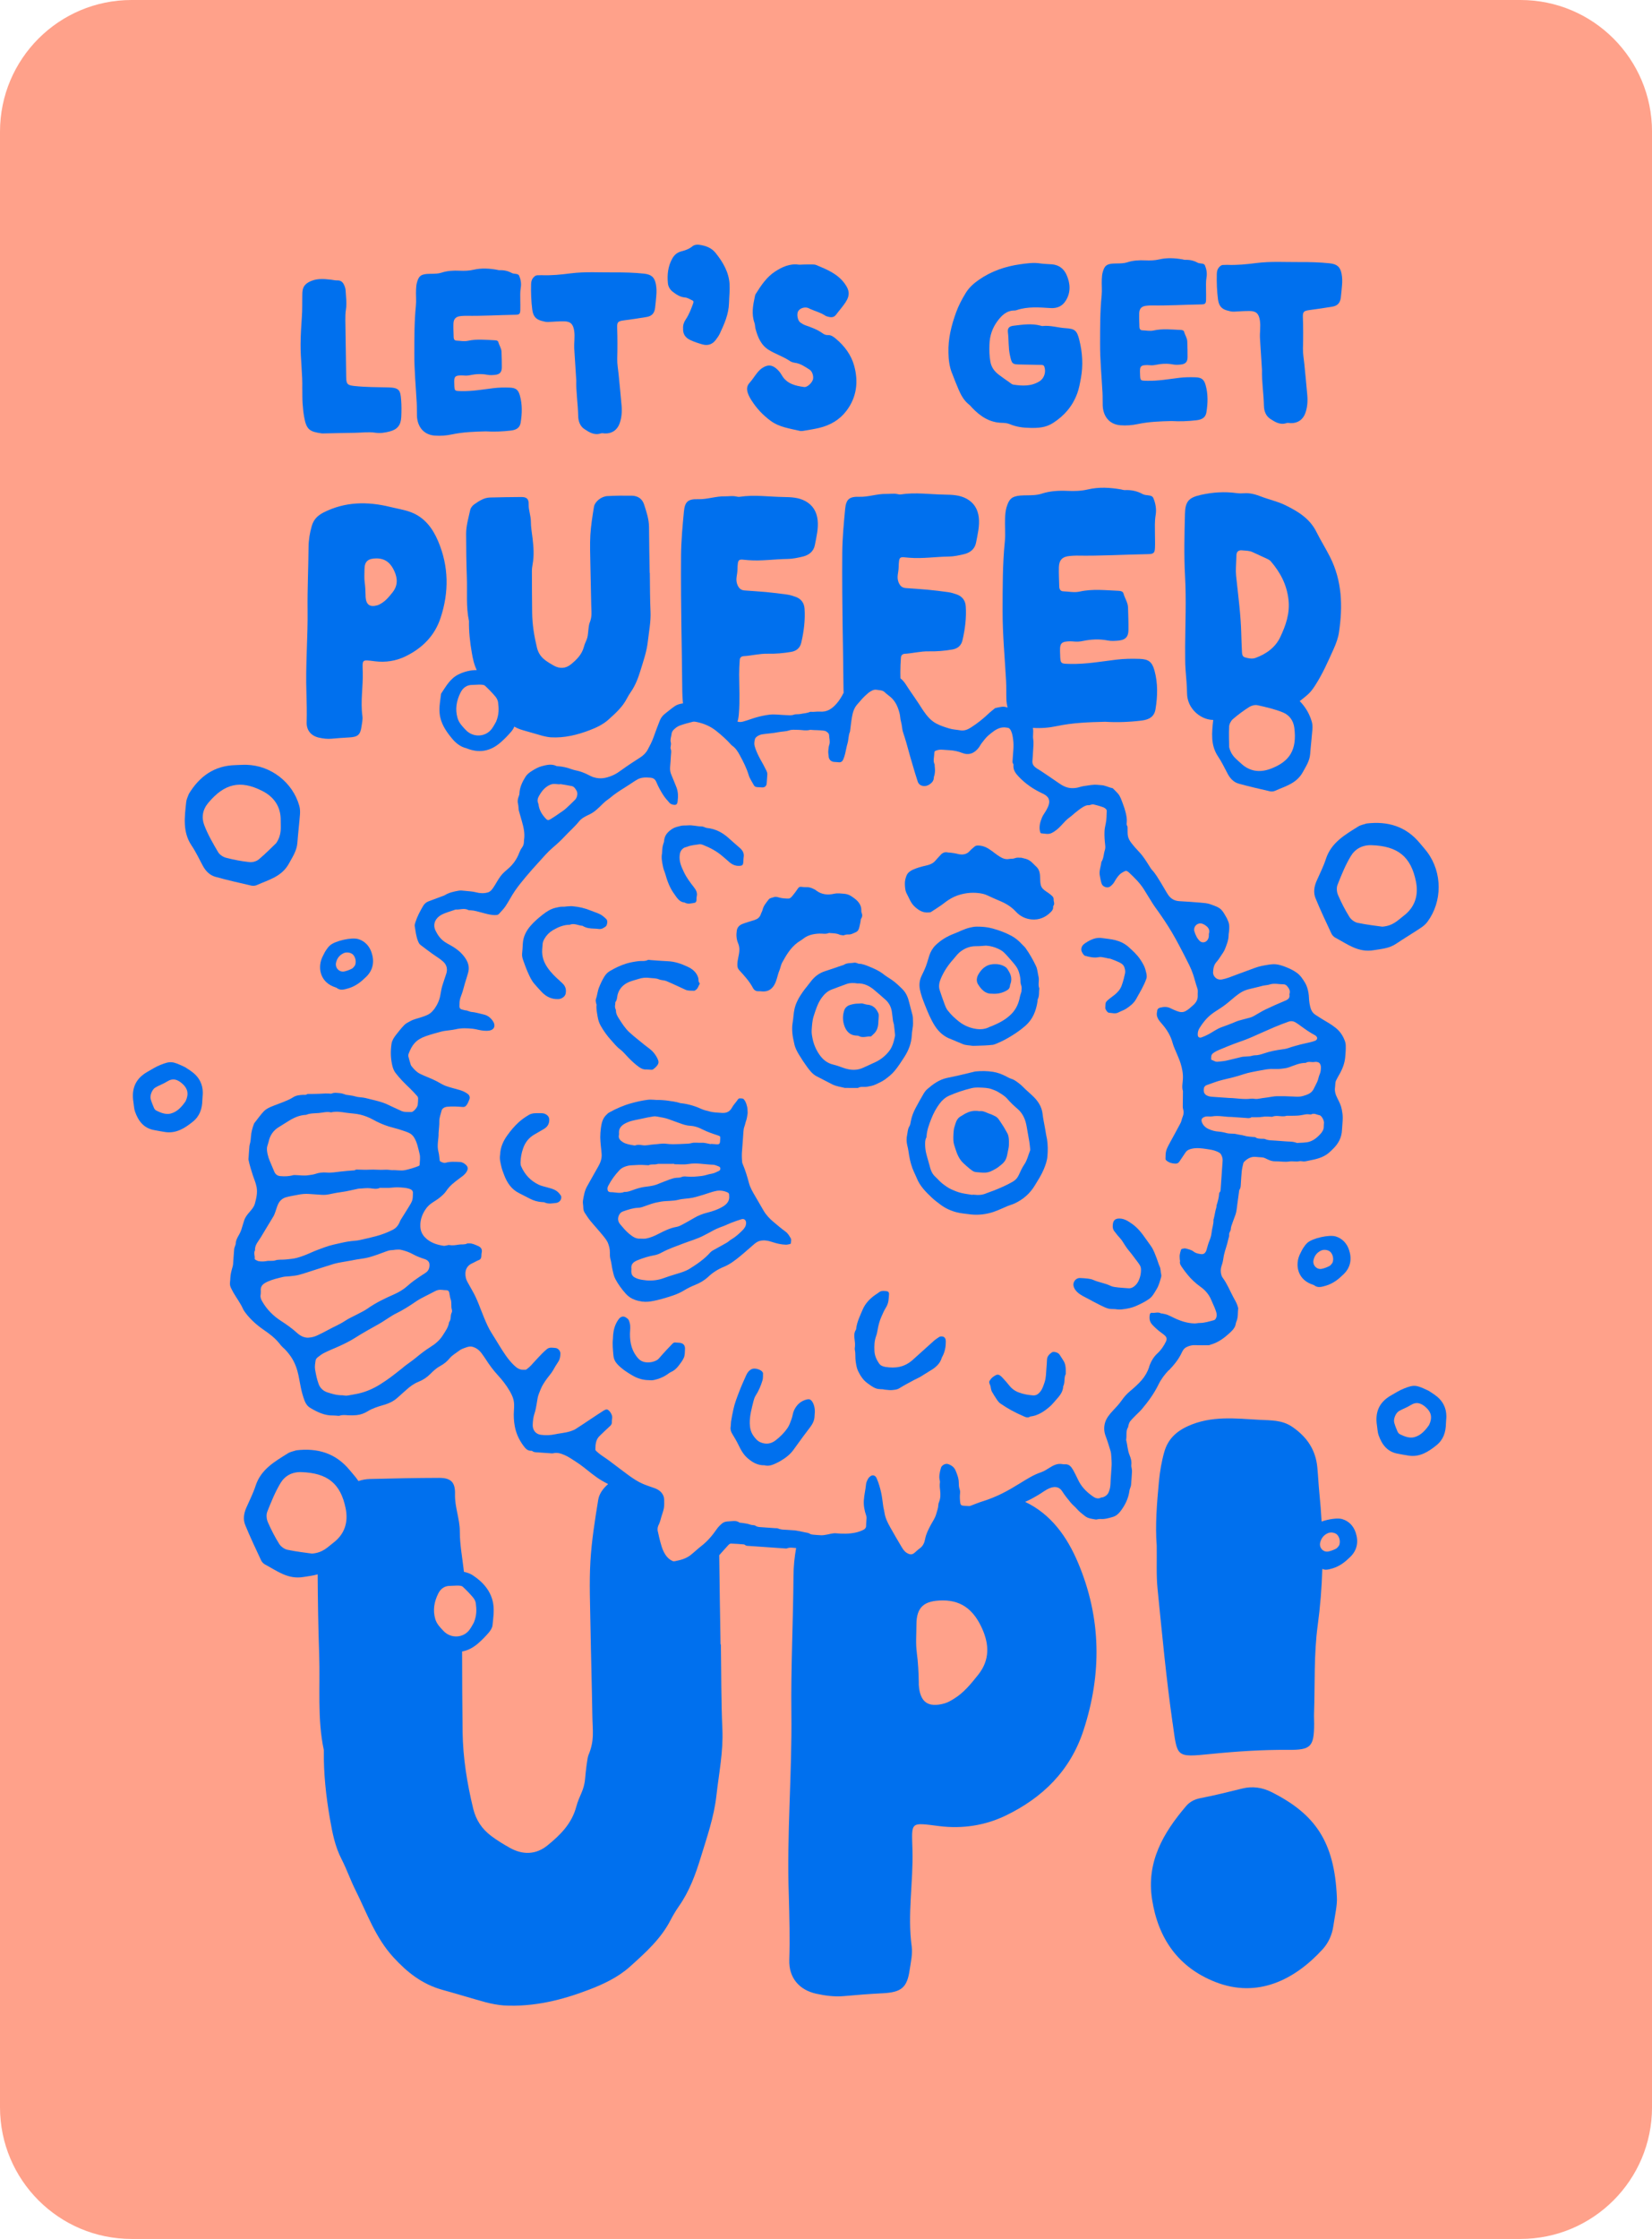 <svg viewBox="0 0 840 1138" xmlns="http://www.w3.org/2000/svg" data-name="Layer 2" id="Layer_2">
  <defs>
    <style>
      .cls-1 {
        fill: none;
      }

      .cls-1, .cls-2, .cls-3 {
        stroke-width: 0px;
      }

      .cls-2 {
        fill: #0070ee;
      }

      .cls-3 {
        fill: #ffa18a;
      }
    </style>
  </defs>
  <g data-name="Layer 1" id="Layer_1-2">
    <path d="M66.87,0h706.27c36.93,0,66.87,29.96,66.87,66.92v1004.16c0,36.96-29.94,66.92-66.87,66.92H66.87c-36.93,0-66.87-29.96-66.87-66.92V66.92C0,29.96,29.94,0,66.87,0Z" class="cls-3" data-name="Rectangle 1543" id="Rectangle_1543"></path>
    <g>
      <path d="M479.46,813.48c-9.49,0-13.51,3.2-13.49,12.42,0,4.74-.45,9.52.21,14.19h-.02c.66,4.66.93,10.18,1.01,15.28,0,.36-.04.73,0,1.09.63,8.7,4.65,11.65,12.99,9.38,1.71-.46,3.33-1.43,4.87-2.37,5.06-3.1,8.67-7.61,12.33-12.2,5.98-7.51,5.62-15.47,1.99-23.52-3.8-8.43-9.54-14.28-19.9-14.26Z" class="cls-1"></path>
      <path d="M631.14,321.85c.08,3.15.22,6.3.36,9.44.05,1.19.21,2.46,1.54,2.84,1.75.49,3.57.93,5.37.27,5.47-2.01,10.11-5.34,12.57-10.58,2.78-5.93,4.98-11.98,4.18-19.04-.87-7.69-4.16-13.8-8.96-19.44-.42-.49-1.01-.88-1.6-1.16-2.54-1.21-5.13-2.32-7.66-3.53-1.71-.82-3.55-.73-5.34-.92-1.74-.19-2.86.58-2.91,2.5-.07,2.65-.31,6.09-.28,7.95h-.02c.03,1.87.19,3.01.35,4.49.96,9.05,2.17,18.08,2.4,27.19Z" class="cls-1"></path>
      <path d="M191.48,283.83c-4.32,0-6.15,1.46-6.14,5.66,0,2.16-.2,4.34.1,6.46h0c.3,2.12.42,4.64.46,6.96,0,.16-.02.33,0,.5.29,3.96,2.12,5.31,5.92,4.27.78-.21,1.52-.65,2.22-1.08,2.3-1.41,3.95-3.47,5.61-5.56,2.72-3.42,2.56-7.05.91-10.71-1.73-3.84-4.35-6.5-9.06-6.5Z" class="cls-1"></path>
      <path d="M153.71,197.53h0c.04,2.81-.01,5.12.14,7.42.15,2.3.39,4.6.78,6.87,1.16,6.79,3.02,7.6,8.98,8.47.34.05.69.02,1.04.01,5.29-.11,10.58-.25,15.87-.32,3.45-.04,6.89-.56,10.34-.04,2.44.36,4.83,0,7.16-.6,4.05-1.03,5.8-3.21,6.01-7.37.15-2.99.17-5.98-.08-8.97-.38-4.56-.92-5.94-6.33-6.08-5.87-.15-11.76-.1-17.61-.75-3.28-.37-3.92-.97-3.97-4.35-.17-9.68-.29-19.37-.44-29.06-.03-1.85.02-3.67.31-5.51.5-3.22-.02-6.46-.18-9.68-.04-.9-.36-1.82-.73-2.65-.64-1.45-1.61-2.46-3.43-2.39-1.14.04-2.28-.27-3.42-.4-3.92-.44-7.76-.73-11.42,1.43-1.67.99-2.57,2.27-2.86,4.03-.19,1.13-.14,2.3-.17,3.45-.06,3.22.04,6.43-.19,9.68-.33,4.7-.63,9.42-.67,14.15-.06,7.74,1.05,15.43.86,22.67Z" class="cls-2"></path>
      <path d="M212.01,211.38c.2,5.08,3.02,9.52,8.93,10.02,3.05.25,6.05,0,8.93-.61,5.58-1.18,11.2-1.39,17.11-1.53h0c4.12.26,8.48.1,12.83-.42,2.81-.34,4.52-1.46,4.93-4.01.75-4.57.88-9.2-.37-13.72-.84-3.04-2.1-3.99-5.22-4.09-2.77-.1-5.53-.06-8.29.28-5.37.66-10.71,1.62-16.17,1.5-3.59-.08-3.6.07-3.7-3.57-.02-.69-.06-1.39-.01-2.08.11-1.46.63-2.06,2.1-2.25.91-.12,1.85-.13,2.76-.03,1.05.11,2.05.06,3.08-.16,2.95-.62,5.91-.79,8.92-.2,1.22.24,2.53.16,3.78.04,2.48-.24,3.51-1.32,3.54-3.77.03-2.65-.06-5.31-.15-7.96-.06-1.78-1.16-3.24-1.6-4.91-.19-.71-.92-.92-1.68-.95-4.6-.19-9.23-.75-13.8.26-1.98.44-3.91-.03-5.85-.09-.94-.04-1.38-.73-1.4-1.66-.05-2.31-.2-4.62-.12-6.92.08-2.55,1.31-3.7,3.86-3.91.81-.07,1.61-.14,2.42-.13,8.42.15,16.83-.38,25.24-.52,2.02-.04,2.41-.4,2.48-2.37.06-1.61,0-3.23-.01-4.85,0-2.19-.13-4.37.25-6.56.36-2.08-.03-4.23-.82-6.08-.55-1.27-2.56-.7-3.76-1.37-1.98-1.1-4.08-1.51-6.32-1.42-.45.02-.9-.17-1.36-.25-3.9-.67-7.81-.9-11.68,0-2.4.57-4.78.62-7.21.51-3.11-.14-6.21.01-9.23,1.01-1.55.51-3.18.51-4.8.56-.92.02-1.85,0-2.76.09-2.95.31-3.92,1.19-4.79,4.12-.37,1.24-.46,2.49-.52,3.76-.14,2.76.19,5.56-.08,8.27-.83,8.17-.78,16.35-.8,24.54-.02,8.31.77,16.58,1.23,24.87.13,2.19.03,4.39.11,6.58Z" class="cls-2"></path>
      <path d="M275.19,163.04c1.24.34,2.41.69,3.71.61,2.64-.15,5.28-.35,7.92-.32,3.34.03,4.59,1.45,5.12,4.73.5,3.12-.14,6.19.06,9.28.32,5.06.64,10.12,1.02,16.05h0c-.17,5.49.84,11.79.98,18.13.06,2.63.98,5.14,3.17,6.59,2.45,1.62,5.08,3.3,8.38,2.17.61-.21,1.36.02,2.05.04,3.51.13,6.23-1.73,7.43-5.02,1.09-2.99,1.29-6.09,1.02-9.21-.45-5.27-.99-10.54-1.5-15.81-.25-2.63-.77-5.27-.7-7.9.15-5.3.14-10.6-.04-15.89-.09-2.8.45-3.25,3.38-3.64,3.88-.51,7.75-1.08,11.61-1.73,2.65-.45,3.97-1.92,4.3-4.65.25-2.06.43-4.12.61-6.19.17-1.96.15-3.92-.22-5.86-.68-3.58-2.38-4.93-6.03-5.33-5.06-.54-10.14-.66-15.2-.63-7.37.05-14.75-.45-22.11.49-4.92.63-9.86,1.13-14.83.92-.57-.03-1.15.08-1.73.05-1.18-.08-1.93.56-2.6,1.42-.75.97-.92,2.06-.95,3.25-.1,4.27.05,8.5.6,12.75.39,3.05,1.57,4.88,4.54,5.7Z" class="cls-2"></path>
      <path d="M342.16,148.38c1.82,1.37,3.76,2.65,6.12,2.82,1.44.11,2.49.94,3.71,1.46.73.31.73.81.48,1.51-1.03,2.82-2.06,5.63-3.76,8.14-.95,1.41-1.49,2.94-1.38,4.58-.13,2.89,1.1,4.73,3.67,5.95,1.98.94,4.03,1.6,6.11,2.2,2.76.8,5.11.04,6.85-2.3.74-.99,1.5-2.01,2.02-3.12,2.32-4.96,4.56-9.96,4.7-15.59.08-3.2.48-6.41.29-9.59-.36-6.12-3.37-11.19-7.09-15.86-2.12-2.66-5.13-3.73-8.4-4.17-1.28-.17-2.55.05-3.53.87-1.65,1.36-3.57,1.97-5.58,2.5-2.09.55-3.57,1.83-4.63,3.81-2.11,3.9-2.54,8.04-2.14,12.33.17,1.83,1.13,3.37,2.57,4.45Z" class="cls-2"></path>
      <path d="M382.21,203.62c2.56,4.03,5.75,7.41,9.62,10.26,4.45,3.29,9.74,3.9,14.85,5.13.85.2,1.84-.03,2.74-.18,2.38-.4,4.78-.78,7.13-1.34,5.56-1.32,10.35-4.09,13.8-8.63,5.27-6.91,6.22-14.82,3.96-23-1.5-5.42-4.81-9.9-9.15-13.57-1.27-1.07-2.49-2.06-4.26-1.98-.97.05-1.85-.33-2.59-.87-2.63-1.92-5.64-3-8.67-4.06-.96-.34-1.89-.87-2.72-1.47-1.36-1-1.92-4.25-1.09-5.69.85-1.48,3.03-2.29,4.87-1.76.44.12.83.39,1.25.58,2.52,1.12,5.23,1.77,7.56,3.33.56.37,1.28.55,1.94.7,1.43.34,2.69.2,3.69-1.14,1.58-2.12,3.35-4.06,4.81-6.3,2.43-3.72,1.89-6.26-.43-9.47-3.64-5.04-9.11-7.2-14.51-9.46-.81-.34-1.81-.26-2.73-.28-1.39-.03-2.77.03-4.16.05h0c-.69.02-1.4.12-2.08.03-4.54-.62-8.48,1.26-12,3.56-4.27,2.8-7.12,7.12-9.82,11.43-.24.38-.31.86-.41,1.31-.95,4.41-1.77,8.82-.19,13.29.34.96.29,2.05.55,3.05,1.16,4.3,2.8,8.33,6.84,10.79,3.43,2.09,7.32,3.31,10.67,5.59.73.5,1.7.76,2.6.89,2.85.4,5.1,2.03,7.42,3.51,1.34.85,2.1,3.34,1.67,4.95-.47,1.73-2.91,4.05-4.45,3.85-4.53-.61-8.91-1.64-11.43-6.06-.75-1.32-1.69-2.46-2.87-3.42-2.1-1.71-3.96-1.9-6.34-.61-1.35.73-2.41,1.8-3.34,2.97-1.3,1.61-2.37,3.43-3.77,4.95-1.45,1.58-1.55,3.2-.96,5.1.46,1.45,1.2,2.74,2.01,4Z" class="cls-2"></path>
      <path d="M484.03,189.52c1.1,2.91,2.24,5.81,3.47,8.66,1.25,2.87,2.78,5.58,5.34,7.55.54.42.96,1,1.43,1.5,4.17,4.37,8.91,7.57,15.24,7.69,1.36.02,2.83.19,4.06.71,3.26,1.38,6.63,1.79,10.11,1.86,4.17.09,8.04-.08,11.83-2.54,5.77-3.74,9.86-8.54,12.22-14.93.93-2.5,1.37-5.09,1.86-7.7,1.23-6.59.82-13.12-.79-19.53-1.21-4.85-2.25-5.69-7.08-5.99-3.87-.24-7.65-1.53-11.6-1.09-.33.04-.68-.1-1.02-.19-4.57-1.22-9.15-.51-13.72.04-2.28.27-3.16,1.22-2.87,3.48.48,3.78.16,7.6.98,11.36,1.03,4.7,1.07,4.83,5.82,4.88,3.35.04,6.69.12,10.04.19.71.02,1.38.09,1.67.91.94,2.63,0,5.83-2.38,7.37-4.15,2.68-8.76,2.44-13.37,1.76-.73-.11-1.41-.76-2.07-1.22-1.79-1.25-3.6-2.5-5.34-3.83-2.16-1.65-3.71-3.65-4.25-6.47-.58-2.99-.59-5.97-.5-8.96.13-4.25,1.42-8.16,3.93-11.62,2.23-3.07,4.79-5.64,8.98-5.59.34,0,.68-.11,1.01-.22,5.62-1.86,11.39-1.36,17.11-1.01,3.51.22,6.09-.99,7.86-3.9,2.57-4.22,2.21-8.69.33-12.95-1.35-3.07-3.8-5.08-7.47-5.39-1.95-.17-3.93-.14-5.83-.44-3.5-.55-6.94-.05-10.29.42-7.59,1.06-14.76,3.52-21.13,7.98-2.6,1.82-4.92,3.94-6.54,6.58-1.91,3.12-3.67,6.43-4.91,9.86-2.4,6.62-4.12,13.43-3.9,20.57h0c.05,3.48.48,6.9,1.72,10.17Z" class="cls-2"></path>
      <path d="M560.7,206.13c.2,5.08,3.02,9.52,8.93,10.02,3.05.25,6.05,0,8.93-.61,5.58-1.18,11.2-1.39,17.11-1.53h0c4.12.26,8.48.1,12.83-.42,2.81-.34,4.52-1.46,4.93-4.01.75-4.57.88-9.2-.37-13.72-.84-3.04-2.1-3.99-5.22-4.09-2.76-.1-5.53-.06-8.29.28-5.37.66-10.71,1.62-16.17,1.5-3.59-.08-3.6.07-3.7-3.57-.02-.69-.06-1.39-.01-2.08.11-1.46.63-2.06,2.1-2.25.91-.12,1.85-.13,2.76-.03,1.05.11,2.05.06,3.08-.16,2.95-.62,5.91-.79,8.92-.2,1.22.24,2.53.16,3.78.04,2.48-.24,3.51-1.32,3.54-3.77.03-2.65-.07-5.31-.15-7.96-.06-1.78-1.16-3.24-1.6-4.91-.19-.71-.92-.92-1.68-.95-4.6-.19-9.23-.75-13.8.26-1.99.44-3.91-.03-5.85-.09-.94-.04-1.38-.73-1.4-1.66-.05-2.31-.2-4.62-.12-6.93.08-2.55,1.31-3.7,3.86-3.91.81-.07,1.61-.14,2.42-.13,8.42.15,16.83-.38,25.24-.52,2.02-.04,2.42-.41,2.48-2.37.06-1.61,0-3.23-.01-4.85,0-2.19-.13-4.37.25-6.56.36-2.08-.03-4.23-.82-6.08-.54-1.27-2.56-.7-3.76-1.37-1.98-1.1-4.08-1.51-6.32-1.42-.45.02-.9-.17-1.36-.25-3.9-.67-7.81-.9-11.68,0-2.4.57-4.78.62-7.21.51-3.11-.14-6.21.01-9.23,1.01-1.55.51-3.18.51-4.8.56-.92.02-1.85,0-2.76.09-2.95.31-3.92,1.19-4.79,4.12-.37,1.24-.46,2.49-.52,3.76-.14,2.76.19,5.56-.08,8.27-.83,8.17-.78,16.35-.8,24.54-.02,8.31.77,16.58,1.23,24.87.13,2.19.03,4.39.11,6.58Z" class="cls-2"></path>
      <path d="M623.87,157.79c1.24.34,2.41.69,3.7.61,2.64-.15,5.29-.35,7.92-.32,3.34.03,4.59,1.45,5.12,4.73.5,3.12-.14,6.19.06,9.28.32,5.06.64,10.12,1.02,16.05h0c-.17,5.49.84,11.79.98,18.13.06,2.63.98,5.14,3.17,6.59,2.45,1.62,5.08,3.3,8.38,2.17.61-.21,1.36.02,2.05.04,3.51.13,6.23-1.73,7.43-5.02,1.09-2.99,1.29-6.09,1.02-9.21-.45-5.27-.99-10.54-1.5-15.81-.25-2.63-.77-5.27-.7-7.9.15-5.3.14-10.6-.04-15.89-.09-2.8.45-3.25,3.38-3.64,3.88-.51,7.75-1.08,11.61-1.73,2.66-.45,3.97-1.92,4.3-4.65.25-2.06.43-4.12.61-6.19.17-1.96.15-3.92-.22-5.86-.68-3.58-2.38-4.93-6.03-5.33-5.06-.54-10.14-.66-15.2-.63-7.37.05-14.75-.45-22.11.49-4.92.63-9.86,1.13-14.83.92-.57-.03-1.15.08-1.73.05-1.18-.08-1.93.56-2.6,1.42-.75.97-.92,2.06-.95,3.25-.1,4.27.05,8.5.6,12.75.4,3.05,1.58,4.88,4.54,5.7Z" class="cls-2"></path>
      <path d="M164.54,260.47c-3.05,1.53-5.09,3.64-6.01,6.85-1.01,3.52-1.62,7.16-1.64,10.78-.08,10.61-.62,21.23-.49,31.82.18,14.11-1.1,28.18-.59,42.27h0c.14,4.97.28,9.93.12,14.92-.13,4.14,2.31,6.96,6.29,7.83,2.1.46,4.25.74,6.43.53,2.97-.27,5.95-.5,8.92-.65,4.32-.23,5.64-1.29,6.23-5.42.26-1.8.71-3.68.47-5.44-1.03-7.47.39-14.9.18-22.35-.18-6.58-.63-6.36,6.18-5.5,5.42.68,10.69-.14,15.49-2.47,8.49-4.12,14.88-10.36,17.92-19.63,4.31-13.13,4.16-26.11-1.23-38.87-2.78-6.59-6.93-12.19-13.89-14.81-3.38-1.27-7.04-1.81-10.57-2.68-11.58-2.84-22.88-2.69-33.8,2.81ZM199.64,301.04c-1.67,2.09-3.31,4.14-5.61,5.56-.7.43-1.44.87-2.22,1.08-3.8,1.03-5.63-.31-5.92-4.27-.02-.16,0-.33,0-.5-.04-2.32-.16-4.83-.46-6.96h0c-.3-2.13-.09-4.31-.1-6.46,0-4.2,1.82-5.66,6.14-5.66,4.72,0,7.33,2.65,9.06,6.5,1.65,3.67,1.81,7.29-.91,10.71Z" class="cls-2"></path>
      <path d="M249.12,252.88c-3.07.08-5.53,1.78-7.93,3.42-.93.64-1.85,1.8-2.09,2.87-.87,4.01-2.09,8.01-2.09,12.15.01,7.41.11,14.83.37,22.23.26,7.38-.48,14.82,1.08,22.13-.08,5.35.5,10.64,1.41,15.9.54,3.11,1.14,6.15,2.54,9-3.16.03-6.24.72-9.25,2.2-4.34,2.13-6.39,6.13-8.89,9.81-.38,3.32-1.05,6.61-.73,9.99.47,5.02,3.15,8.96,6.2,12.68,1.98,2.42,4.41,4.36,7.36,5.04,6.59,2.72,12.33,1.52,17.43-2.93,1.9-1.66,3.69-3.48,5.33-5.4.65-.76,1.29-1.69,1.65-2.64,1.37.76,2.83,1.39,4.43,1.83,3.32.92,6.63,1.94,9.95,2.86,1.14.32,3.05.68,4.23.75,6.91.39,13.5-1.24,19.82-3.67,3.33-1.28,6.68-2.86,9.41-5.3,3.59-3.23,7.22-6.46,9.45-10.85.45-.88,1.27-2.26,1.84-3.06,2.43-3.42,3.89-7.37,5.08-11.26,1.44-4.72,3.11-9.45,3.67-14.45.57-5.1,1.61-10.13,1.38-15.33-.3-6.54-.25-13.09-.35-19.64v-.02h-.08c-.12-7.75-.28-15.5-.33-23.26-.03-4.04-1.3-7.77-2.51-11.52-.96-2.97-3.27-4.41-6.29-4.46-4.14-.06-8.28-.02-12.41.2-3.06.17-6.36,2.81-6.8,5.52-.77,4.73-1.53,9.49-1.82,14.27-.29,4.98-.06,9.99.01,14.99.11,6.89.33,13.79.43,20.68.06,3.68.55,5.76-.92,9.26-.24.56-.6,3.57-.75,5.36-.25,2.9-1.33,3.83-2.05,6.54-1.05,3.93-3.72,6.57-6.66,8.95-2.65,2.15-5.69,2.26-8.7.58-1.5-.84-2.98-1.74-4.35-2.77-2.12-1.6-3.51-3.65-4.16-6.32-1.42-5.86-2.38-11.77-2.45-17.8-.09-7.05-.11-14.11-.12-21.16,0-1.24.17-2.48.4-3.7.77-4.27.44-8.59-.05-12.79-.33-2.89-.89-5.79-.88-8.69,0-2.95-1.2-5.7-1.12-8.67.08-2.81-1-3.78-3.71-3.78-5.34.02-10.68.13-16.02.26ZM250.09,370.39c-3.12,4.28-9.46,4.63-13.19.71-1.72-1.81-3.5-3.58-4.25-6.13-1.33-4.56-.52-8.87,1.52-12.95,1.17-2.34,3.12-3.92,6-3.9,1.38.01,2.77-.18,4.15-.13.78.02,1.79.09,2.3.56,1.84,1.7,3.59,3.51,5.21,5.42.7.82,1.29,1.94,1.43,2.98.4,3.05.55,6.13-1,9.84-.44.74-1.19,2.26-2.17,3.6Z" class="cls-2"></path>
      <path d="M668.69,348.44c3.81-5.88,6.59-12.27,9.45-18.61,1.22-2.7,2.28-5.59,2.71-8.51,1.94-13.16,1.62-26.06-4.62-38.34-2.17-4.28-4.73-8.33-6.86-12.62-3.36-6.79-9.4-10.45-15.87-13.61-3.88-1.9-8.13-2.78-12.12-4.32-2.86-1.1-5.59-1.93-8.65-1.72-1.32.09-2.67.1-3.98-.08-6.15-.85-12.23-.43-18.26.93-6.04,1.36-7.82,3.36-7.97,9.54-.27,10.57-.54,21.13.04,31.71.67,12.08.12,24.18.04,36.27h.01c.06,3.82-.08,7.65.22,11.45.31,3.97.7,7.93.75,11.92.1,7.72,6.8,13.18,12.78,13.45.18,0,.36.02.53.03-.68,6.38-1.47,12.76,2.5,18.63,1.88,2.78,3.31,5.87,4.9,8.83,1.25,2.33,3.04,4.21,5.55,4.91,5.27,1.47,10.62,2.68,15.95,3.91.77.18,1.75.08,2.47-.24,5.25-2.37,11-3.68,14.21-9.56,1.63-2.99,3.45-5.66,3.71-9.16.31-4.21.83-8.4,1.15-12.6.09-1.24.03-2.56-.3-3.75-1.14-4.04-3.3-7.63-6.15-10.54,1.38-1.05,2.73-2.16,4.06-3.31,1.49-1.3,2.65-2.92,3.75-4.61ZM628.41,290.18c-.03-1.85.21-5.29.28-7.95.05-1.92,1.16-2.7,2.91-2.5,1.79.19,3.63.1,5.34.92,2.54,1.21,5.12,2.33,7.66,3.53.58.28,1.18.67,1.6,1.16,4.8,5.63,8.09,11.74,8.96,19.44.8,7.07-1.4,13.12-4.18,19.04-2.46,5.24-7.11,8.57-12.57,10.58-1.8.66-3.62.22-5.37-.27-1.33-.38-1.49-1.65-1.54-2.84-.14-3.14-.28-6.29-.36-9.44-.23-9.11-1.43-18.14-2.4-27.19-.17-1.48-.32-2.61-.35-4.47h.02ZM652.24,362.07c3.27,1.33,5.42,4.03,5.9,7.93,1.34,10.83-2.05,17.05-12.19,20.8-5.42,2-10.66,1.35-15.08-2.91-2.12-2.04-4.78-3.61-5.86-8.1-.03-2.59-.24-6.54-.03-10.46.07-1.32.9-2.94,1.91-3.81,2.61-2.26,5.42-4.33,8.33-6.18,1.15-.73,2.92-1.18,4.21-.89,4.33.96,8.72,1.96,12.81,3.62Z" class="cls-2"></path>
      <path d="M646.52,910.86h-.02c-4.6-2.32-9.64-3.08-14.84-1.79-7,1.73-14.01,3.49-21.1,4.85-3.06.59-5.51,1.79-7.45,4.06-11.66,13.67-20.28,28.47-17.31,47.46,3.09,19.82,13.28,34.53,32.18,41.96,21.47,8.43,40.38-1.1,54.58-16.67,2.95-3.23,4.78-7.36,5.41-11.76.77-5.38,2.11-10.73,1.78-14.93-1.26-27.91-11-42.02-33.23-53.17Z" class="cls-2"></path>
      <path d="M730.58,709.77c-1.48-1.21-3.15-2.19-4.14-2.86-6.47-3.1-7.39-3.17-12.49-1.18-2.43.95-4.52,2.32-6.73,3.58-6.1,3.47-8.14,8.7-7.04,15.42.26,1.58.27,3.23.79,4.71,1.67,4.76,4.42,8.52,9.83,9.45,1.89.33,3.77.75,5.67,1,5.56.74,9.82-1.99,13.9-5.27,3.54-2.84,4.77-6.64,4.85-10.99.02-1.28.23-2.55.22-3.83-.04-4.09-1.7-7.47-4.84-10.04ZM726.72,724.18c-1.8,2.61-4.12,5.42-7.63,6.32-2.41.62-5-.38-7.29-1.52-.52-.26-.98-.85-1.22-1.4-.63-1.46-1.22-2.95-1.65-4.47-.5-1.81.72-4.9,2.41-5.89,1.92-1.11,4.08-1.83,5.94-3.02,3-1.9,5.36-1.01,7.74,1.11,2.74,2.44,3.41,5.18,1.68,8.87Z" class="cls-2"></path>
      <path d="M98.25,545.28c-1.48-1.21-3.15-2.19-4.14-2.86-6.47-3.1-7.39-3.17-12.49-1.17-2.43.95-4.52,2.32-6.73,3.58-6.1,3.47-8.14,8.7-7.04,15.42.26,1.58.27,3.23.79,4.71,1.67,4.76,4.42,8.52,9.83,9.45,1.89.33,3.77.75,5.67,1,5.56.74,9.82-1.99,13.9-5.27,3.54-2.84,4.77-6.64,4.85-10.99.02-1.28.23-2.55.22-3.83-.04-4.09-1.7-7.47-4.84-10.04ZM94.4,559.69c-1.8,2.61-4.12,5.42-7.63,6.32-2.41.62-5-.38-7.29-1.52-.52-.26-.98-.85-1.21-1.4-.63-1.46-1.22-2.95-1.65-4.47-.5-1.81.72-4.9,2.41-5.89,1.92-1.11,4.08-1.83,5.94-3.02,3-1.9,5.36-1.01,7.74,1.11,2.74,2.44,3.41,5.18,1.68,8.87Z" class="cls-2"></path>
      <path d="M130.63,449.85c6.03-2.72,12.63-4.22,16.32-10.98,1.88-3.44,3.97-6.5,4.26-10.52.36-4.83.95-9.64,1.32-14.47.11-1.42.03-2.94-.35-4.31-3.34-11.88-14.39-20.47-26.73-20.83-1.93-.06-3.87.1-5.81.15-10.67.29-18.18,5.68-23.6,14.61-.45,1.3-1.2,2.65-1.35,4.06-.8,7.63-1.97,15.28,2.78,22.3,2.16,3.19,3.8,6.74,5.63,10.15,1.44,2.67,3.49,4.83,6.37,5.64,6.05,1.69,12.19,3.08,18.32,4.49.89.2,2.01.1,2.84-.28ZM126.85,438.19c-3.99-.42-7.97-1.18-11.86-2.19-1.54-.4-3.31-1.55-4.09-2.88-2.61-4.44-5.24-8.97-7.06-13.77-1.46-3.83-.86-7.8,2.07-11.29,8.15-9.71,16.13-11.76,27.35-6.1,6,3.02,9.59,8,9.47,15.13-.06,3.42.71,6.92-2.25,11.4-2.18,2.08-5.37,5.38-8.87,8.31-1.18.99-3.21,1.56-4.75,1.4Z" class="cls-2"></path>
      <path d="M722.54,471.54c1.24-.82,2.44-1.86,3.31-3.05,7.6-10.35,7.56-24.91-.05-35.26-1.19-1.62-2.56-3.11-3.84-4.67-7.07-8.56-16.3-11.27-27.09-9.99-1.36.47-2.94.71-4.19,1.49-6.77,4.23-13.79,8.17-16.51,16.57-1.23,3.81-3.09,7.43-4.71,11.12-1.27,2.89-1.72,5.96-.54,8.83,2.49,6.05,5.29,11.97,8.06,17.9.4.86,1.21,1.71,2.04,2.15,6.09,3.21,11.55,7.65,19.45,6.34,4.02-.66,7.87-.91,11.36-3.24,4.19-2.8,8.52-5.4,12.71-8.19ZM690.35,469.07c-1.57-.34-3.34-1.63-4.19-3-2.21-3.54-4.14-7.29-5.8-11.13-.66-1.52-.85-3.71-.26-5.2,1.97-4.99,4-10.04,6.76-14.61,2.21-3.65,5.85-5.7,10.59-5.54,13.18.46,19.97,5.69,22.53,18.51,1.36,6.85-.41,12.98-6.34,17.45-2.84,2.14-5.22,5.02-10.79,5.46-3.1-.46-7.85-.96-12.5-1.95Z" class="cls-2"></path>
      <path d="M682.48,772.11c-2.26-.67-6.93,0-10.48,1.25-.27-4.8-.64-9.61-1.13-14.42-.44-4.34-.61-8.72-1.04-13.06-.84-8.91-5.18-15.41-12.63-20.57-5.33-3.69-11.12-3.32-16.75-3.65-12.23-.67-24.5-2.22-36.45,3.22-6.26,2.84-10.22,6.92-11.99,13.1-1.38,4.85-2.24,9.94-2.72,14.98-1.06,11.24-1.95,22.49-1.13,32.63.12,8.07-.27,15.03.42,21.89,2.28,22.77,4.41,45.58,7.64,68.21h.02c2.5,17.55,1.27,17.63,19.69,15.79,13.05-1.31,26.03-2.16,39.11-2.06,11.47.08,13.11-1.5,13.17-13.21,0-1.81-.12-3.65-.05-5.46.51-14.88-.13-29.93,1.86-44.61,1.3-9.59,2.06-19.15,2.33-28.71,1.59.79,3.26.32,5.22-.26,3.69-1.09,6.39-3.27,9.01-5.83,3.63-3.54,4.25-7.86,2.75-12.36-1.08-3.23-3.34-5.82-6.85-6.86ZM680.85,785.6c-.38.41-.82,1.2-1.5,1.56-1.19.62-2.5,1.12-3.81,1.41-2.6.58-4.87-1.8-4.27-4.44.51-2.26,1.82-3.95,4-4.89,1.45-.62,3.58-.25,4.61.78,1.3,1.29,1.81,3.8.98,5.58Z" class="cls-2"></path>
      <path d="M182.08,477.3c-3.28-.97-11.64.88-14.28,3.22-.82.72-1.49,1.64-2.09,2.55-.62.93-1.08,1.96-1.59,2.95-2.69,5.17-1.68,12.49,5.23,15.38.51.22,1.05.39,1.72.64,1.86,1.54,3.78.99,6.1.3,3.69-1.09,6.39-3.27,9.01-5.83,3.63-3.54,4.25-7.86,2.75-12.36-1.08-3.23-3.34-5.82-6.85-6.86ZM180.45,490.78c-.38.41-.82,1.2-1.5,1.56-1.19.62-2.5,1.12-3.81,1.41-2.6.58-4.87-1.8-4.27-4.44.51-2.26,1.82-3.95,4-4.89,1.45-.62,3.58-.25,4.61.78,1.3,1.29,1.81,3.8.98,5.58Z" class="cls-2"></path>
      <path d="M679.1,628.44c-3.28-.97-11.64.88-14.28,3.22-.82.72-1.49,1.64-2.09,2.55-.62.93-1.08,1.96-1.59,2.95-2.69,5.17-1.68,12.49,5.23,15.38.51.22,1.04.39,1.72.64,1.86,1.54,3.78.99,6.1.3,3.69-1.09,6.39-3.27,9.01-5.83,3.63-3.54,4.25-7.86,2.75-12.36-1.08-3.23-3.34-5.82-6.85-6.86ZM677.48,641.93c-.37.41-.82,1.2-1.5,1.56-1.19.62-2.5,1.12-3.81,1.41-2.6.58-4.87-1.8-4.28-4.44.51-2.26,1.82-3.95,4-4.89,1.46-.62,3.58-.25,4.61.78,1.3,1.29,1.81,3.8.98,5.58Z" class="cls-2"></path>
      <path d="M594.32,696.54c2.59-2.73,4.98-5.56,6.58-9.03.5-1.09,1.14-2.18,2.43-2.82,1.47-.73,2.89-1.06,4.51-.98,2.28.11,4.58.05,6.86.03.3,0,.59-.22.89-.3,3.93-1.07,7.05-3.47,9.94-6.18,1.09-1.02,2.2-2.13,2.65-3.66.18-.6.23-1.25.48-1.82.98-2.18.67-4.52.93-6.8.03-.23-.13-.48-.19-.72-.45-1.86-1.49-3.45-2.38-5.12-1.72-3.24-3.07-6.66-5.28-9.64-.78-1.06-1.02-2.43-1.02-3.81,0-1.31.5-2.47.85-3.68.4-1.39.5-2.86.82-4.27.59-2.58,1.59-5.03,2.11-7.64.17-.85.6-1.71.5-2.58-.12-1.07.79-1.74.82-2.68.05-1.3.58-2.44.99-3.64.45-1.31.97-2.59,1.42-3.88.56-1.59.65-3.34.89-5.03.34-2.39.64-4.78.97-7.17.02-.13.04-.27.11-.36.76-.99.66-2.17.75-3.31.15-2.05.23-4.1.45-6.14.15-1.37.47-2.73.8-4.08.1-.4.45-.78.78-1.07,1.6-1.45,3.4-2.39,5.66-2.12,1.02.12,2.05.15,3.07.22.63.05,1.18.22,1.78.52,1.56.8,3.16,1.56,5.04,1.5,2.34-.07,4.66.48,7.05.08,1.65-.27,3.4.23,5.13-.13.79-.16,1.66.16,2.49.11.8-.05,1.59-.28,2.38-.43,3.56-.69,7.09-1.47,9.99-3.85.79-.65,1.5-1.39,2.23-2.1,2.75-2.65,4.43-5.8,4.57-9.69.08-2.05.37-4.09.38-6.14,0-1.43-.24-2.87-.5-4.28-.36-1.95-1.26-3.72-2.15-5.48-.91-1.8-1.61-3.68-1.26-5.78.11-.69.08-1.41.17-2.11.06-.43.15-.89.34-1.28.51-1.03,1.06-2.03,1.63-3.02,1.65-2.86,2.83-5.88,3.06-9.22.09-1.28.25-2.56.25-3.84,0-1.2.07-2.47-.3-3.57-.92-2.73-2.4-5.14-4.71-7.01-2.23-1.8-4.69-3.2-7.14-4.64-1.09-.64-2.11-1.39-3.19-2.04-2.21-1.33-2.66-3.57-3.09-5.84-.34-1.79-.21-3.6-.54-5.42-.34-1.85-.82-3.56-1.77-5.13-1.12-1.84-2.27-3.63-4.08-4.97-1.81-1.34-3.8-2.25-5.85-3.05-1.52-.59-3.12-1.11-4.73-1.3-1.43-.17-2.93.04-4.37.27-2.22.36-4.43.77-6.56,1.59-3.24,1.24-6.52,2.36-9.76,3.6-2.24.85-4.45,1.77-6.81,2.22-2.82.54-4.68-1.73-4.57-3.69.1-1.97.42-3.75,1.81-5.28.81-.88,1.46-1.92,2.12-2.92.76-1.16,1.63-2.29,2.13-3.57.89-2.29,1.85-4.59,1.84-7.12,0-.51.12-1.02.18-1.53.22-2.01.36-4.01-.6-5.9-.2-.39-.31-.83-.54-1.21-.79-1.31-1.46-2.71-2.44-3.86-1.47-1.73-3.72-2.31-5.73-3.08-1.62-.62-3.47-.71-5.23-.87-3.58-.32-7.16-.55-10.74-.75-2.57-.15-4.47-1.38-5.81-3.46-1.23-1.91-2.29-3.94-3.5-5.87-1.42-2.27-2.72-4.62-4.58-6.59-.35-.36-.61-.81-.89-1.24-1.72-2.68-3.32-5.44-5.54-7.78-1.45-1.53-2.86-3.11-4.13-4.78-.71-.93-1.34-2.05-1.6-3.18-.31-1.33-.17-2.77-.23-4.15-.02-.38.04-.83-.15-1.11-.42-.6-.31-1.22-.26-1.85.16-1.79-.17-3.53-.61-5.24-.36-1.41-.8-2.81-1.33-4.16-.72-1.83-1.23-3.77-2.55-5.3-.83-.95-1.77-1.81-2.66-2.71-1.98-.35-3.76-1.44-5.81-1.55-1.15-.06-2.3-.24-3.45-.21-1.13.03-2.25.21-3.37.38-1.37.21-2.77.35-4.07.77-1.35.44-2.71.61-4.08.58-2.49-.05-4.62-1.15-6.63-2.56-2.97-2.08-5.99-4.09-8.99-6.11-.94-.64-1.97-1.15-2.87-1.85-1.04-.81-1.67-1.89-1.55-3.29.14-1.66.27-3.32.34-4.98.08-2.03.39-4.03.06-6.1-.27-1.72.19-3.52-.09-5.32-.02-.14-.06-.28-.08-.42,4.17.29,8.27-.07,12.23-.91,8.02-1.69,16.09-2,24.59-2.19h0c5.92.37,12.19.15,18.45-.61,4.04-.49,6.5-2.11,7.09-5.76,1.08-6.57,1.27-13.22-.53-19.72-1.21-4.37-3.02-5.73-7.5-5.88-3.98-.14-7.95-.08-11.92.4-7.72.94-15.4,2.33-23.24,2.16-5.16-.11-5.17.1-5.31-5.13-.03-.99-.09-1.99-.02-2.98.16-2.1.91-2.96,3.02-3.24,1.31-.17,2.66-.18,3.97-.04,1.51.15,2.94.08,4.43-.23,4.24-.89,8.5-1.14,12.82-.29,1.75.35,3.64.23,5.44.06,3.57-.34,5.05-1.9,5.09-5.42.04-3.81-.09-7.63-.22-11.45-.08-2.56-1.67-4.66-2.3-7.06-.27-1.02-1.33-1.32-2.42-1.37-6.62-.27-13.26-1.08-19.83.38-2.85.63-5.61-.04-8.41-.13-1.35-.05-1.98-1.04-2.01-2.39-.08-3.31-.28-6.64-.18-9.95.12-3.67,1.88-5.32,5.54-5.62,1.16-.1,2.32-.2,3.48-.19,12.1.22,24.18-.54,36.27-.75,2.9-.05,3.47-.58,3.57-3.41.09-2.31-.01-4.65-.02-6.97-.01-3.15-.19-6.28.35-9.43.52-2.99-.04-6.07-1.19-8.74-.78-1.82-3.68-1.01-5.4-1.97-2.85-1.58-5.87-2.17-9.08-2.03-.64.03-1.3-.24-1.95-.35-5.6-.97-11.22-1.29-16.79.01-3.45.82-6.87.9-10.37.74-4.47-.2-8.93.02-13.26,1.45-2.23.73-4.57.74-6.9.8-1.32.03-2.66,0-3.97.13-4.24.44-5.63,1.71-6.89,5.92-.53,1.78-.66,3.57-.75,5.4-.2,3.96.27,7.99-.12,11.88-1.19,11.74-1.12,23.5-1.15,35.27-.03,11.95,1.11,23.84,1.78,35.75.18,3.14.04,6.31.16,9.45.06,1.41.26,2.79.6,4.1-.07-.02-.14-.04-.21-.06-2.03-.85-3.98-.09-5.95.28-.12.02-.23.1-.33.18-.98.81-2.02,1.57-2.94,2.44-2.88,2.75-5.96,5.23-9.32,7.35-1.63,1.03-3.35,1.72-5.39,1.36-1.8-.32-3.61-.37-5.42-.91-2.3-.68-4.53-1.4-6.66-2.52-2.88-1.51-4.82-3.94-6.61-6.52-.8-1.15-1.5-2.35-2.28-3.51-1.56-2.33-3.12-4.65-4.73-6.95-1.44-2.06-2.52-4.35-4.61-5.99-.01-.01-.03-.02-.04-.03-.02-1.04-.03-2.09-.04-3.13,0-2.47.11-4.97.3-7.44.08-1.03.7-1.81,1.92-1.89,4.13-.24,8.16-1.35,12.34-1.25,3.97.09,7.94-.25,11.88-.93,2.78-.47,4.53-2.03,5.15-4.7,1.32-5.67,2.06-11.42,1.67-17.26-.2-2.9-1.72-4.99-4.49-6-1.39-.5-2.83-.95-4.3-1.17-3.61-.52-7.23-.94-10.85-1.29-3.62-.34-7.27-.52-10.9-.81-2.06-.17-3.08-1.35-3.77-3.34-.83-2.41.1-4.61.17-6.88.18-6.46.41-5.58,5.58-5.18,6.67.52,13.23-.53,19.84-.61,2.62-.03,5.27-.6,7.83-1.21,3.1-.75,5.49-2.57,6.12-5.86.81-4.22,1.89-8.44,1.4-12.79-.48-4.19-2.44-7.5-6.24-9.56-3.47-1.88-7.29-2.01-11.1-2.07-7.43-.11-14.85-1.24-22.28-.11-.64.1-1.33-.06-1.98-.2-1.81-.37-3.63,0-5.43-.04-4.67-.12-9.09,1.61-13.77,1.46-5-.16-6.68,1.22-7.16,6.18-.71,7.42-1.4,14.86-1.47,22.29h0c-.12,12.12.07,29.74.17,36.33.1,6.58.38,21.88.46,32.83,0,.66.04,1.31.07,1.96-1.03,2.06-2.21,4.02-3.78,5.75-2.22,2.45-4.7,4.16-8.29,3.85-1.54-.13-3.15.27-4.73.09-.12-.01-.26.02-.37.07-1.51.7-3.18.68-4.76,1.04-1.09.25-2.33,0-3.37.36-1.42.49-2.77.24-4.16.21-2.79-.05-5.55-.57-8.4-.2-2.2.29-4.34.74-6.45,1.33-2.3.64-4.52,1.55-6.83,2.16-.92.25-1.92.34-2.84,0,.37-1,.58-2.3.72-4.03.54-6.63.16-13.25.13-19.88,0-2.47.11-4.97.3-7.44.08-1.03.7-1.81,1.92-1.89,4.14-.24,8.16-1.35,12.34-1.25,3.97.09,7.94-.25,11.88-.93,2.78-.47,4.53-2.03,5.15-4.7,1.32-5.67,2.06-11.42,1.67-17.26-.2-2.9-1.72-4.99-4.49-6-1.39-.5-2.83-.95-4.29-1.17-3.61-.52-7.23-.94-10.85-1.29-3.63-.34-7.27-.52-10.9-.81-2.06-.17-3.08-1.35-3.77-3.34-.83-2.41.1-4.61.17-6.88.18-6.46.41-5.58,5.58-5.17,6.67.52,13.23-.53,19.84-.61,2.62-.03,5.27-.6,7.83-1.21,3.09-.75,5.49-2.57,6.12-5.86.81-4.22,1.9-8.44,1.4-12.79-.48-4.19-2.44-7.5-6.24-9.56-3.47-1.88-7.29-2.01-11.1-2.07-7.43-.11-14.85-1.24-22.29-.11-.63.1-1.33-.06-1.98-.2-1.81-.37-3.63,0-5.43-.04-4.67-.12-9.09,1.61-13.77,1.46-5-.16-6.68,1.22-7.16,6.18-.71,7.42-1.4,14.86-1.47,22.29h0c-.12,12.12.07,29.74.17,36.33.1,6.58.38,21.88.46,32.83.02,2.06.15,4.11.35,6.15-1.48.21-2.91.56-4.17,1.42-1.72,1.19-3.33,2.56-4.99,3.85-1.18.92-2.06,2.08-2.61,3.45-1.15,2.91-2.26,5.83-3.3,8.78-.74,2.09-1.8,4.02-2.83,5.97-.89,1.69-2.24,2.99-3.78,3.98-3.21,2.06-6.41,4.14-9.5,6.38-1.33.96-2.7,1.93-4.19,2.6-2.73,1.23-5.57,2.06-8.67,1.46-1.02-.2-1.93-.45-2.85-.94-1.6-.85-3.27-1.6-4.98-2.2-1.6-.56-3.33-.73-4.91-1.33-2.22-.84-4.48-1.32-6.84-1.48-.25-.02-.53-.01-.75-.12-2.49-1.2-5.01-.53-7.42.1-1.75.46-3.42,1.41-4.97,2.38-1.23.77-2.51,1.73-3.26,2.92-1.65,2.62-3.02,5.42-3.14,8.64-.02.55-.24,1.11-.44,1.63-.48,1.23-.59,2.46-.25,3.74.14.54.16,1.12.22,1.68.05.5.02,1.02.15,1.5.49,1.83,1.03,3.64,1.55,5.46.9,3.11,1.62,6.24,1.11,9.51-.04.25-.05.51-.05.77-.01,1.17-.26,2.22-1.02,3.19-.57.74-1,1.63-1.33,2.51-1.23,3.29-3.15,6.03-5.84,8.31-1.3,1.1-2.58,2.21-3.65,3.61-1.43,1.89-2.44,4.01-3.77,5.93-.72,1.03-1.49,2.05-2.81,2.41-1.96.54-4,.45-5.87-.06-1.95-.53-3.9-.54-5.85-.77-1.01-.12-2.07-.24-3.06-.07-2.43.43-4.86.93-7.01,2.26-.37.23-.81.36-1.23.51-2.36.88-4.73,1.75-7.09,2.65-1.16.44-2.04,1.17-2.7,2.28-1.56,2.66-3.02,5.37-3.96,8.33-.21.66-.46,1.4-.34,2.04.45,2.54.67,5.13,1.67,7.56.3.73.61,1.43,1.21,1.89,2,1.56,4.04,3.06,6.09,4.55,1.79,1.3,3.74,2.41,5.38,3.87,2.04,1.8,2.52,4.13,1.52,6.76-.55,1.45-.93,2.96-1.47,4.43-.69,1.87-1.04,3.89-1.37,5.87-.42,2.55-1.46,4.81-2.91,6.91-.36.52-.8.97-1.22,1.44-1.41,1.6-3.36,2.21-5.29,2.88-1.96.68-4.04,1.05-5.87,2.07-1.04.58-2.2,1.1-3.01,1.94-1.54,1.58-2.92,3.32-4.27,5.06-1.05,1.35-2,2.79-2.26,4.53-.56,3.77-.48,7.38.4,11.09.3,1.27.8,2.6,1.58,3.63,2.23,2.97,4.9,5.55,7.57,8.12,1.24,1.19,2.39,2.47,3.53,3.76.27.3.44.79.44,1.19,0,1.09-.08,2.18-.21,3.26-.16,1.29-2.17,3.67-3.3,3.63-1.76-.06-3.57.17-5.27-.68-1.96-.98-4.01-1.78-5.97-2.78-3.76-1.91-7.89-2.58-11.9-3.65-1.69-.45-3.51-.3-5.24-.83-1.56-.48-3.23-.57-4.85-.85-.24-.04-.46-.2-.71-.27-.67-.19-1.33-.45-2.01-.51-1.58-.12-3.19-.5-4.72.25-2.03-.23-4.05-.08-6.08.04-1.9.1-3.8.06-5.7.09-.19,0-.42.02-.55.13-.63.51-1.34.26-2.03.31-1.75.12-3.46.22-5.04,1.26-1.47.96-3.14,1.63-4.77,2.31-2.27.94-4.63,1.69-6.87,2.68-1.19.53-2.41,1.24-3.29,2.17-1.6,1.71-2.96,3.65-4.42,5.5-.19.25-.42.49-.53.78-.8,2.12-1.4,4.3-1.55,6.57-.06.89-.16,1.78-.3,2.66-.12.74-.41,1.46-.48,2.2-.18,1.91-.28,3.83-.41,5.75-.03.38-.11.78-.04,1.15.55,2.72,1.39,5.35,2.24,7.99.63,1.96,1.52,3.83,1.88,5.93.51,2.95-.15,5.67-.9,8.4-.44,1.59-1.55,2.88-2.63,4.13-1.08,1.25-2.15,2.53-2.71,4.1-.58,1.65-.99,3.35-1.55,5.01-.28.83-.65,1.65-1.09,2.41-.87,1.48-1.69,2.96-1.76,4.74-.01.3-.17.6-.26.9-.18.6-.46,1.18-.51,1.79-.21,2.36-.34,4.73-.52,7.1-.04.51-.06,1.03-.2,1.52-.56,2.01-1.17,4-1.24,6.1-.02.64-.04,1.29-.14,1.92-.18,1.18.02,2.27.58,3.32.39.72.74,1.46,1.15,2.17,1.58,2.75,3.53,5.28,4.84,8.2.36.8.89,1.54,1.43,2.24,2.58,3.35,5.71,6.12,9.2,8.51,2.94,2.01,5.78,4.17,8.01,7.02.47.6.96,1.22,1.53,1.72,1.7,1.49,3.12,3.21,4.37,5.08,1.91,2.89,3.03,6.1,3.73,9.46.41,1.96.73,3.94,1.13,5.9.48,2.35,1.11,4.66,1.98,6.89.57,1.45,1.46,2.72,2.81,3.52,3.6,2.14,7.32,3.99,11.69,3.87.7-.02,1.41.1,2.11.13.38.02.8.1,1.14-.02,1.45-.51,2.91-.3,4.38-.21,1.39.08,2.76.05,4.17-.07,2.11-.19,4.01-.9,5.69-1.94,2.57-1.59,5.37-2.42,8.19-3.24,2.54-.74,4.87-1.79,6.86-3.55,1.53-1.36,3.06-2.72,4.59-4.09,1.86-1.67,3.81-3.16,6.17-4.1,2.26-.9,4.27-2.2,6.03-3.96,1.52-1.53,3.11-3.03,5.06-4.08,1.81-.98,3.45-2.25,4.73-3.84,1.37-1.7,3.26-2.67,4.91-3.96,1.06-.83,2.46-1.28,3.77-1.73.86-.29,1.88-.51,2.73-.32,2.18.49,3.86,1.85,5.14,3.68.66.94,1.35,1.86,1.96,2.83,1.78,2.81,3.77,5.46,6,7.9,2.29,2.5,4.38,5.14,6.07,8.07.85,1.47,1.66,3.05,2.02,4.69.37,1.64.29,3.41.18,5.1-.19,2.8-.08,5.52.45,8.31.69,3.65,2.2,6.84,4.36,9.77.98,1.34,2.06,2.66,4,2.57.18,0,.41.04.54.15.81.69,1.8.6,2.74.67,2.11.16,4.22.3,6.33.44.51.03,1.05.14,1.53.01,2.18-.57,4.18.21,6.05,1.03,1.89.83,3.6,2.07,5.36,3.17,2.96,1.87,5.61,4.13,8.36,6.28,1.59,1.24,3.25,2.42,4.99,3.44,1.04.61,2.11,1.17,3.18,1.74-2.62,2.21-4.56,5.04-5.03,7.91-1.69,10.38-3.36,20.84-3.98,31.33-.64,10.92-.14,21.94.03,32.91.25,15.13.72,30.26.95,45.4.12,8.07,1.21,12.65-2.02,20.33-.52,1.23-1.32,7.84-1.65,11.76-.54,6.36-2.92,8.4-4.5,14.35-2.31,8.64-8.17,14.42-14.63,19.66-5.81,4.73-12.5,4.95-19.09,1.27-3.29-1.85-6.55-3.81-9.55-6.08-4.65-3.5-7.71-8.01-9.14-13.87-3.11-12.87-5.22-25.83-5.39-39.07-.18-13.6-.22-27.21-.25-40.81,2.91-.51,5.64-1.93,8.2-4.17,1.9-1.66,3.69-3.48,5.33-5.4.89-1.04,1.78-2.4,1.92-3.7.38-3.59.92-7.31.39-10.82-.99-6.45-5.09-11.13-10.41-14.64-1.31-.86-2.92-1.42-4.51-1.76-.05-.45-.1-.9-.15-1.35-.73-6.34-1.95-12.7-1.93-19.07,0-6.49-2.63-12.5-2.45-19.04.19-6.18-2.19-8.31-8.15-8.29-11.72.03-23.45.27-35.17.57-2.05.05-3.97.44-5.81,1.05-.22-.32-.42-.66-.65-.97-1.19-1.62-2.56-3.11-3.84-4.67-7.07-8.56-16.3-11.27-27.09-9.99-1.36.47-2.94.71-4.19,1.49-6.77,4.23-13.79,8.17-16.51,16.57-1.23,3.81-3.09,7.43-4.71,11.12-1.27,2.89-1.72,5.96-.54,8.83,2.49,6.05,5.29,11.97,8.06,17.9.4.86,1.21,1.71,2.04,2.15,6.09,3.21,11.55,7.65,19.45,6.34,2.5-.41,4.94-.67,7.27-1.36.08,13.61.3,27.22.77,40.81.57,16.2-1.05,32.53,2.38,48.59-.18,11.74,1.1,23.35,3.1,34.92,1.24,7.09,2.58,14.03,5.93,20.51,2.59,5.02,4.43,10.43,6.95,15.47,5.89,11.74,10.11,24.21,19.38,34.34,7.17,7.83,14.8,13.75,24.95,16.56,7.29,2.02,14.55,4.25,21.84,6.27,2.51.69,6.7,1.5,9.29,1.65,15.17.86,29.63-2.71,43.52-8.06,7.32-2.81,14.67-6.27,20.66-11.64,7.89-7.09,15.84-14.18,20.74-23.82.98-1.92,2.8-4.96,4.04-6.72,5.34-7.51,8.54-16.18,11.16-24.73,3.17-10.37,6.83-20.75,8.05-31.72,1.24-11.2,3.54-22.24,3.03-33.66-.65-14.35-.54-28.74-.76-43.12v-.05h-.17c-.23-15.1-.53-30.21-.67-45.32,1.57-1.76,3.12-3.53,4.72-5.25.32-.34.86-.69,1.29-.67,2.11.07,4.22.25,6.33.41.24.02.55.08.71.24.57.56,1.29.5,1.98.55,6.01.42,12.02.84,18.03,1.25.51.03,1.08.15,1.52-.04,1.13-.48,2.26-.31,3.4-.23.37.02.74.05,1.12.08-.83,4.64-1.31,9.32-1.34,13.99-.16,23.29-1.36,46.61-1.08,69.85.39,30.98-2.42,61.86-1.3,92.8v-.02c.3,10.93.59,21.82.24,32.77-.28,9.08,5.07,15.28,13.81,17.18,4.61,1,9.32,1.61,14.12,1.17,6.51-.6,13.05-1.1,19.59-1.43,9.48-.5,12.38-2.84,13.69-11.89.58-3.95,1.55-8.08,1.03-11.94-2.25-16.41.86-32.71.39-49.06-.4-14.45-1.38-13.97,13.56-12.08,11.9,1.5,23.47-.31,34.01-5.42,18.63-9.04,32.66-22.74,39.34-43.08,9.47-28.83,9.13-57.32-2.7-85.33-5.61-13.28-13.77-24.73-26.92-30.97.61-.28,1.21-.57,1.82-.84,1.49-.66,2.87-1.56,4.31-2.34,2.23-1.21,4.15-2.94,6.55-3.85,2.75-1.05,4.86-.41,6.15,1.64,1.29,2.04,2.83,3.93,4.37,5.8.93,1.13,2.12,2.04,3.08,3.14,1.22,1.42,2.69,2.53,4.14,3.67,1.64,1.29,3.61,1.4,5.52,1.75.29.05.62-.09.94-.13.44-.06.88-.17,1.31-.14,2.19.2,4.23-.41,6.29-1,1.62-.46,2.85-1.47,3.83-2.72,2.53-3.22,4.26-6.81,4.78-10.92.04-.3.19-.59.27-.89.18-.6.45-1.18.5-1.79.2-2.23.34-4.47.47-6.71.03-.5-.05-1-.11-1.5-.07-.62-.32-1.25-.24-1.84.26-1.83-.24-3.57-.9-5.16-1.03-2.49-1.04-5.15-1.72-7.68.41-2.16-.29-4.5,1.02-6.53.12-.19.02-.52.11-.75.26-.7.42-1.49.86-2.06.82-1.06,1.79-1.99,2.73-2.96,1.06-1.1,2.24-2.1,3.22-3.26,3.28-3.88,6.27-7.97,8.51-12.56,1.32-2.71,3.12-5.09,5.18-7.26ZM146.15,787.72c-1.57-.34-3.34-1.63-4.19-3-2.21-3.54-4.14-7.29-5.8-11.13-.65-1.52-.85-3.71-.26-5.2,1.97-4.99,4-10.04,6.76-14.61,2.21-3.65,5.85-5.7,10.58-5.54,13.18.46,19.97,5.69,22.53,18.51,1.36,6.85-.41,12.98-6.34,17.45-2.84,2.14-5.22,5.02-10.79,5.46-3.1-.46-7.85-.96-12.5-1.95ZM240.5,811.91c.7.82,1.29,1.94,1.43,2.98.4,3.05.55,6.13-1,9.84-.44.74-1.19,2.26-2.17,3.6-3.12,4.28-9.46,4.63-13.19.71-1.72-1.81-3.5-3.58-4.25-6.13-1.33-4.56-.52-8.87,1.52-12.95,1.17-2.34,3.12-3.92,6-3.9,1.38.01,2.77-.18,4.15-.13.78.02,1.79.09,2.3.56,1.84,1.7,3.59,3.51,5.21,5.42ZM673.23,570.52c-.02.64-.15,1.28-.12,1.92.08,1.59-.75,2.88-1.69,3.91-1.85,2.03-3.97,3.78-6.83,4.23-.55.09-1.12.14-1.68.18-.88.06-1.77.1-2.65.14-.32.01-.68.09-.95-.02-2.08-.83-4.3-.57-6.45-.81-1.53-.16-3.07-.19-4.6-.34-1.64-.16-3.31,0-4.89-.73-.6-.28-1.39-.14-2.09-.2-.95-.08-1.93,0-2.75-.65-.14-.11-.35-.16-.54-.18-1.89-.19-3.79-.23-5.65-.81-1.06-.33-2.21-.34-3.33-.65-1.39-.39-2.92-.24-4.39-.41-.74-.08-1.46-.37-2.21-.51-.94-.18-1.88-.38-2.82-.43-1.8-.09-3.49-.6-5.1-1.33-1.51-.69-2.73-1.79-3.35-3.42-.55-1.44.03-2.29,1.54-2.78,1.22-.4,2.42.01,3.58-.19,3.47-.6,6.87.34,9.71.26,2.89.2,5.19.37,7.49.52.94.06,1.91.32,2.78-.31.13-.1.37-.06.56-.06,1.64-.04,3.32.11,4.92-.16,1.74-.3,3.42-.15,5.13-.05,2.39-1.06,4.95.28,7.36-.51.12-.04.25,0,.38,0,1.83-.03,3.67.02,5.49-.11,1.31-.09,2.6-.43,3.9-.63.44-.07.89-.04,1.33-.03.51,0,1.11.21,1.52.01,1.48-.72,2.74.28,4.08.45.99.13,2.32,2.53,2.29,3.7ZM671.65,542.44c-.02,1.23-.07,2.44-.66,3.69-.56,1.2-.65,2.66-1.3,3.9-.63,1.22-1.19,2.48-1.84,3.69-1.17,2.16-3.38,2.78-5.49,3.4-1.51.44-3.12.32-4.71.23-2.87-.17-5.75-.21-8.62-.16-1.43.03-2.86.38-4.29.58-.99.14-1.99.26-2.98.4-.92.13-1.84.37-2.76.41-.96.04-1.94-.26-2.87-.14-3.92.51-7.78-.34-11.05-.36-3.31-.23-6-.42-8.68-.6-.89-.06-1.74-.19-2.58-.59-1.13-.54-1.71-1.33-1.75-2.65-.04-1.26.28-2.29,1.6-2.73,2.57-.87,5.09-1.93,7.72-2.56,3.72-.88,7.43-1.74,11.05-2.98,1.25-.43,2.55-.72,3.84-1,1.65-.36,3.32-.65,4.98-.96,1.66-.3,3.28-.63,5.01-.67,1.65-.04,3.32.13,4.93-.08,1.46-.18,2.94-.29,4.4-.84,2.68-1.01,5.37-2.19,8.34-2.18,1.41-.94,3.02-.17,4.52-.47.75-.15,1.79.01,2.35.47.53.43.85,1.43.84,2.18ZM658.57,519.55c1.03.6,2,1.32,2.97,2.03,2.24,1.63,4.49,3.23,6.95,4.52.47.24.96.67,1.16,1.14.28.67-.13,1.41-.86,1.71-.87.35-1.79.6-2.71.83-1.63.4-3.29.7-4.91,1.13-2.06.55-4.12,1.1-6.13,1.81-1.03.36-2.07.51-3.11.65-3.06.42-6.07.97-9,1.98-1.59.54-3.2,1.06-4.94,1.04-.73,0-1.45.32-2.18.43-.68.1-1.37.12-2.06.18-.82.07-1.65.05-2.44.23-2.69.61-5.35,1.36-8.05,1.92-1.53.32-3.12.37-4.68.54,0-.03,0-.07,0-.1-.19-.01-.4.02-.57-.05-.74-.3-1.46-.64-2.19-.96.09-1.11-.21-2.26.88-3.16,1.26-1.03,2.73-1.6,4.19-2.21,2.16-.9,4.32-1.79,6.5-2.62,1.89-.72,3.81-1.35,5.7-2.06,1.3-.49,2.58-1.03,3.86-1.59,3.7-1.62,7.38-3.31,11.1-4.89,2.38-1.01,4.79-1.93,7.23-2.79,1.09-.39,2.29-.28,3.31.32ZM615.83,515.65c1.39-1.11,2.91-2.05,4.41-3.01,1.94-1.24,3.75-2.64,5.49-4.15,1.54-1.34,3.13-2.64,4.82-3.78,1.57-1.06,3.35-1.71,5.23-2.11,2.16-.46,4.28-1.09,6.43-1.59,1.1-.26,2.27-.25,3.33-.6,2.35-.8,4.67-.1,7-.11.83,0,1.42.31,1.96.95,1.04,1.24,1.72,2.52,1.12,4.07.38,1.92-.62,2.69-2.17,3.33-3.4,1.4-6.76,2.91-10.08,4.5-1.94.93-3.75,2.12-5.64,3.16-.6.34-1.23.67-1.89.86-2.01.57-4.05,1.02-6.05,1.62-1.14.34-2.21.89-3.32,1.32-1.71.66-3.41,1.32-5.13,1.92-2.49.86-4.58,2.45-6.86,3.69-1.11.6-2.29,1.1-3.47,1.54-1.21.45-1.98-.15-1.99-1.44-.01-1.16.26-2.21.89-3.24,1.61-2.63,3.5-5,5.9-6.92ZM610.57,469.35c.92.06,1.9.64,2.68,1.22,1.39,1.02,2.01,2.44,1.42,4.07.07,1.5-.12,2.78-1.28,3.75-.92.77-2.4.77-3.28-.04-1.45-1.35-2.21-3.12-2.78-4.92-.66-2.09,1.01-4.22,3.23-4.08ZM274.04,404.6c1.24-2.19,2.67-4.11,4.94-5.36,1.17-.64,2.34-.93,3.65-.74.7.1,1.41.11,2.11.16,0-.05.02-.1.03-.15,2,.34,4.01.62,5.99,1.05,1.21.26,1.84,1.39,2.41,2.34.77,1.28.32,3.51-.76,4.59-1.54,1.53-3.08,3.06-4.7,4.5-.94.84-2.02,1.54-3.07,2.26-1.57,1.08-3.12,2.18-4.76,3.15-1.16.69-1.59.54-2.48-.43-1.9-2.05-3.28-4.36-3.59-7.2-.02-.18-.11-.36-.18-.54-.5-1.28-.27-2.41.42-3.63ZM135.76,583.33c.07-.62.31-1.21.48-1.82.1-.37.24-.72.32-1.09.67-3.27,2.36-5.82,5.24-7.56,1.57-.95,3.12-1.92,4.67-2.91,2.81-1.79,5.77-3.18,9.18-3.3,2.07-.88,4.33-.74,6.48-.93,2.04-.18,4.12-.84,6.21-.32,2.55-.64,5.12-.21,7.61.17,2.4.36,4.85.4,7.18.96,2.24.54,4.45,1.39,6.51,2.53,2.58,1.43,5.24,2.62,8.09,3.51,2.15.67,4.35,1.13,6.48,1.87,1.37.47,2.79.87,4.06,1.54.92.48,1.69,1.21,2.3,2.2,1.58,2.56,2.05,5.43,2.77,8.25.48,1.87.09,3.67.05,5.5,0,.43-.23.61-.66.78-2.18.85-4.37,1.52-6.67,2.02-2.28.49-4.43-.1-6.62.04-1.21-.08-2.44-.31-3.64-.22-2.68.19-5.37-.19-8.01-.03-1.86.11-3.68,0-5.51-.03-.63-.01-1.26-.16-1.85.28-.22.16-.61.12-.92.14-2.07.18-4.14.3-6.2.56-2.44.3-4.86.7-7.35.5-1.88-.15-3.78.07-5.59.7-1.15.4-2.34.48-3.52.67-2.26.37-4.45-.02-6.66-.07-.38,0-.78-.05-1.14.05-2.17.62-4.37.67-6.59.46-1.47-.14-2.44-.92-3-2.28-.74-1.82-1.51-3.62-2.29-5.42-.93-2.14-1.59-5.06-1.4-6.75ZM129.91,640.33c-.2-.11-.45-.43-.42-.6.25-1.32-.58-2.64.05-3.94.05-.11.13-.24.12-.36-.13-2.72,1.78-4.53,3-6.62,2.08-3.55,4.28-7.04,6.39-10.59.41-.69.67-1.48.95-2.24.5-1.35.84-2.78,1.47-4.06.81-1.65,2.19-2.87,3.96-3.38,1.93-.55,3.94-.82,5.91-1.23,1.92-.4,3.86-.6,5.83-.45,1.15.09,2.3.16,3.45.24h0c.13.01.26.02.38.03,4.51.34,4.5.3,8.83-.6,1.96-.41,3.96-.61,5.93-.97,1.6-.29,3.18-.68,4.77-1.01.8-.17,1.6-.4,2.41-.43,1.77-.05,3.52-.37,5.32-.16,1.62.19,3.31.61,4.91-.21.05-.03.13,0,.19,0,1.96-.02,3.95.14,5.89-.1,2.05-.25,4.06-.17,6.08.04,1.12.11,2.28.32,3.31.74.72.29,1.39.93,1.32,1.92-.08,1.21.02,2.49-.31,3.63-.35,1.18-1.08,2.26-1.73,3.34-1.34,2.22-2.75,4.41-4.12,6.61-.2.32-.35.66-.49,1.01-.73,1.83-1.86,3.27-3.68,4.18-2.7,1.35-5.47,2.43-8.42,3.2-2.84.74-5.7,1.43-8.57,2.03-1.34.28-2.74.31-4.1.48-1.42.18-2.82.4-4.22.72-3.12.71-6.27,1.3-9.27,2.42-2.25.84-4.52,1.62-6.7,2.61-2.41,1.09-4.85,2.07-7.4,2.77-1.82.5-3.71.58-5.57.81-1.81.22-3.64-.12-5.46.48-1.33.44-2.91.04-4.31.32-1.35.26-2.66.27-3.97.09-.6-.08-1.17-.43-1.72-.72ZM156.94,679.91c-2.41.12-4.33-1-5.99-2.5-2.47-2.23-5.15-4.14-7.93-5.93-4.04-2.59-7.34-5.86-9.72-10.06-.58-1.03-1.01-2.02-.8-3.23.09-.5.08-1.02.11-1.53,0,0-.01,0-.02,0,0-.13.04-.26.02-.38-.35-2.85,1.46-3.96,3.72-4.96,2.45-1.09,5.02-1.65,7.59-2.28,1.09-.27,2.25-.2,3.38-.34,1.56-.19,3.14-.3,4.65-.7,2.49-.66,4.93-1.51,7.38-2.29,3.48-1.1,6.94-2.24,10.43-3.31,1.2-.36,2.45-.57,3.68-.81,1.72-.32,3.45-.6,5.17-.9.93-.17,1.85-.38,2.78-.53,1.78-.3,3.59-.48,5.35-.89,1.78-.41,3.52-1.01,5.25-1.6,1.85-.63,3.65-1.4,5.51-1.99.82-.26,1.73-.23,2.6-.34.5-.06.99-.17,1.49-.18.76-.02,1.54-.08,2.27.08,2.2.49,4.31,1.25,6.29,2.35,1.81,1.01,3.76,1.71,5.73,2.35.47.15.96.36,1.35.65.81.59,1.18,1.33,1.16,2.44-.04,1.76-.61,3.04-2.12,3.99-1.99,1.25-3.93,2.59-5.85,3.96-1.09.77-2.11,1.64-3.11,2.53-2.05,1.84-4.34,3.23-6.87,4.35-4.69,2.07-9.32,4.27-13.54,7.25-1.64,1.16-3.51,2-5.3,2.96-2.01,1.08-4.14,1.96-6.02,3.22-2.86,1.91-6.04,3.17-9.02,4.83-1.65.92-3.36,1.75-5.07,2.57-1.43.68-2.93,1.12-4.54,1.2ZM229.7,667.12c-.87,1.53-.13,3.48-1.35,4.89-.34,2.61-1.91,4.65-3.25,6.78-1.55,2.47-3.77,4.31-6.22,5.84-2.72,1.69-5.21,3.66-7.67,5.69-1.62,1.33-3.38,2.5-5.06,3.77-.71.54-1.38,1.15-2.08,1.7-1.81,1.42-3.59,2.87-5.45,4.23-1.69,1.24-3.43,2.43-5.21,3.55-3.5,2.21-7.22,3.85-11.3,4.77-1.78.4-3.59.63-5.37.99-.91.18-1.91-.09-2.63-.14-2.81.02-5.27-.7-7.65-1.49-1.99-.66-3.63-2.06-4.42-4.18-.9-2.42-1.41-4.96-1.83-7.49-.25-1.48.05-3.07.28-4.59.08-.56.56-1.18,1.03-1.54.95-.71,1.85-1.47,2.94-2.05,2.77-1.46,5.69-2.53,8.51-3.84,2.59-1.21,5.19-2.48,7.59-4.02,3.95-2.54,8.07-4.76,12.14-7.06,1.82-1.03,3.54-2.25,5.32-3.36,1.08-.67,2.14-1.38,3.28-1.92,3.68-1.77,7.07-3.99,10.44-6.29,1.46-.99,3.06-1.77,4.63-2.6,1.56-.83,3.18-1.56,4.72-2.42,1.16-.65,2.34-.91,3.66-.72.76.11,1.53.13,2.3.17.76.03,1.2.46,1.36,1.13.27,1.16.33,2.38.74,3.48.64,1.71.08,3.52.6,5.23.14.46.15,1.11-.07,1.51ZM497.37,851.26c-3.66,4.59-7.27,9.1-12.33,12.2-1.54.94-3.16,1.91-4.87,2.37-8.35,2.27-12.37-.68-12.99-9.38-.04-.36,0-.73,0-1.09-.08-5.09-.35-10.61-1.01-15.28h.02c-.66-4.67-.21-9.45-.21-14.19-.02-9.22,4-12.42,13.49-12.42,10.35-.02,16.09,5.83,19.9,14.26,3.63,8.05,3.99,16.01-1.99,23.52ZM584.33,694.8c-.82,2.48-2.15,4.76-3.92,6.81-1.86,2.15-4,3.95-6.13,5.77-1.52,1.3-2.81,2.8-3.93,4.41-1.32,1.89-2.88,3.53-4.44,5.19-1.74,1.86-3.4,3.86-4.07,6.31-.58,2.12-.5,4.36.32,6.54.95,2.54,1.75,5.13,2.53,7.73.25.83.32,1.73.37,2.6.1,1.57.24,3.16.17,4.73-.14,3.14-.49,6.26-.59,9.4-.05,1.43-.36,2.82-.86,4.06-.54,1.34-1.72,2.33-3.23,2.74-.18.05-.42-.04-.57.04-1.92,1.12-3.54.03-4.91-.98-2.95-2.16-5.44-4.78-6.98-8.19-.71-1.56-1.53-3.07-2.32-4.59-.23-.45-.54-.85-.82-1.28-.84-1.27-1.98-1.95-3.55-1.82-.38.03-.77,0-1.15-.08-2.58-.51-4.67.61-6.75,1.93-1.33.85-2.72,1.72-4.2,2.22-3.84,1.29-7.18,3.46-10.6,5.55-3.08,1.88-6.19,3.77-9.44,5.35-3.11,1.51-6.32,2.84-9.65,3.86-1.99.61-3.91,1.44-5.87,2.16-.29.11-.59.26-.89.25-1.09-.04-2.18-.1-3.26-.22-.86-.1-1.2-.53-1.32-1.36-.23-1.71-.31-3.41-.1-5.13.08-.69-.04-1.33-.28-2.03-.34-.99-.37-2.11-.38-3.18-.02-2.21-.81-4.2-1.64-6.18-.71-1.69-2.11-2.68-3.79-3.25-1.35-.45-3.27.57-3.64,1.95-.58,2.15-1.17,4.3-.55,6.57.14.53-.02,1.14-.05,1.72-.05,1.08.06,2.12.19,3.2.24,1.93.23,3.94-.55,5.84-.19.46-.34.97-.36,1.46-.06,1.67-.67,3.2-1.12,4.78-.56,2-1.78,3.63-2.72,5.41-1.21,2.29-2.4,4.55-2.88,7.15-.34,1.86-1.07,3.61-2.77,4.79-.94.65-1.75,1.5-2.63,2.24-1.3,1.1-2.42.94-3.9.05-1.35-.82-2.07-2.05-2.81-3.29-1.91-3.2-3.78-6.43-5.61-9.68-1.36-2.42-2.61-4.9-2.98-7.71-.12-.93-.42-1.83-.56-2.75-.38-2.42-.57-4.88-1.11-7.26-.54-2.38-1.2-4.75-2.18-7.01-.13-.29-.24-.6-.43-.86-.58-.81-1.68-1.13-2.53-.61-.58.35-1.15.85-1.47,1.43-.48.87-.97,1.84-1.06,2.8-.25,2.73-.94,5.38-1.12,8.14-.18,2.75.31,5.28,1.19,7.82.14.4.21.85.19,1.28-.05,1.28-.24,2.56-.23,3.84.01,1.08-.58,1.73-1.38,2.12-1.29.64-2.65,1.12-4.09,1.42-3.27.68-6.53.64-9.82.34-1.87-.17-3.6.58-5.41.79-.62.07-1.24.23-1.86.21-1.34-.04-2.69-.16-4.03-.27-.75-.06-1.46-.11-2.17-.57-.65-.42-1.55-.48-2.35-.65-1.54-.33-3.08-.69-4.64-.92-1.14-.17-2.3-.14-3.45-.27-1.89-.2-3.84.02-5.66-.79-.39-.17-.89-.1-1.33-.13-2.3-.16-4.59-.3-6.89-.49-1.06-.09-2.11-.03-3.11-.71-.74-.51-1.81-.26-2.74-.62-1.33-.52-2.83-.61-4.26-.88-.44-.08-.98.01-1.31-.21-1.09-.75-2.35-.85-3.51-.69-1.76.24-3.72-.07-5.22,1.18-1.01.84-1.97,1.81-2.72,2.89-2.22,3.22-4.7,6.17-7.82,8.58-1.97,1.52-3.75,3.29-5.72,4.8-1.04.79-2.27,1.38-3.5,1.84-1.35.5-2.8.78-4.22,1.09-.4.09-.9.06-1.26-.11-1.45-.69-2.59-1.69-3.51-3.08-1.84-2.76-2.46-5.9-3.27-9-.19-.73-.27-1.49-.49-2.21-.46-1.46-.42-2.78.32-4.21.65-1.26.93-2.72,1.35-4.1.44-1.43.99-2.84,1.24-4.3.23-1.36.18-2.78.15-4.17-.02-.73-.16-1.51-.46-2.18-.88-1.96-2.53-3.09-4.5-3.79-1.94-.7-3.92-1.32-5.82-2.13-2.74-1.18-5.21-2.85-7.61-4.61-3.27-2.4-6.47-4.89-9.73-7.31-1.37-1.02-2.83-1.92-4.22-2.93-.82-.6-1.57-1.29-2.32-1.96-.17-.16-.32-.44-.32-.67.03-2.5.15-4.98,2.11-6.87,1.75-1.68,3.49-3.37,5.28-5.01.61-.55,1.02-1.11.97-1.96-.08-1.32.54-2.66-.14-3.95-.2-.39-.35-.82-.61-1.15-1.33-1.71-1.86-1.83-3.72-.66-2.36,1.5-4.67,3.07-7,4.61-2.27,1.5-4.52,3.04-6.82,4.49-1.62,1.02-3.47,1.48-5.32,1.86-1.72.35-3.47.51-5.18.88-2.45.53-4.9.61-7.36.27-2.61-.36-4.16-2.44-4.08-5.07.06-1.99.3-3.96.92-5.8.87-2.6,1.1-5.29,1.61-7.94.28-1.46.94-2.85,1.48-4.25.8-2.04,2.02-3.81,3.27-5.54,1-1.38,2.17-2.62,3.03-4.12.85-1.48,1.7-2.98,2.67-4.38.88-1.29,1.06-2.7,1.09-4.18.03-1.35-1.15-2.74-2.49-2.84-1.51-.12-3.08-.51-4.4.6-.83.7-1.64,1.43-2.4,2.21-1.29,1.32-2.56,2.66-3.79,4.03-1.19,1.33-2.35,2.67-3.78,3.76-.45.34-.81.57-1.36.47-.06-.01-.13-.02-.19-.01-2.15.19-3.67-.82-5.18-2.28-3.17-3.05-5.42-6.73-7.7-10.41-1.21-1.95-2.37-3.91-3.61-5.84-1.61-2.52-2.79-5.24-3.93-7.99-1.92-4.62-3.45-9.42-6-13.77-.86-1.47-1.68-2.97-2.5-4.47-.75-1.37-1.03-2.93-.96-4.39.11-2.27,1.3-4.04,3.52-4.98,1.1-.47,2.11-1.18,3.23-1.58.95-.34,1.25-.98,1.35-1.84.07-.64.01-1.3.16-1.91.41-1.75-.36-2.84-1.89-3.47-1.46-.6-2.87-1.37-4.53-1.29-.32.02-.69-.07-.94.06-1.36.71-2.87.32-4.3.57-1.59.28-3.26.51-4.92.21-.35-.06-.74.13-1.11.19-.56.08-1.15.27-1.69.19-3.56-.53-6.89-1.65-9.46-4.3-1.48-1.53-2.27-3.38-2.34-5.63-.09-3.25.9-6.04,2.7-8.68.77-1.13,1.69-2.06,2.76-2.85,1.38-1.02,2.93-1.84,4.26-2.92,1.27-1.04,2.59-2.16,3.48-3.52,1.69-2.58,4.05-4.37,6.44-6.16,1.33-1,2.74-1.86,3.7-3.29,1.02-1.51,1.05-2.74-.26-3.88-.84-.73-1.77-1.33-3.05-1.37-2.41-.08-4.8-.3-7.18.39-.96.28-1.86-.29-2.73-.67-.13-.06-.23-.29-.26-.46-.22-1.48-.27-3.01-.66-4.45-.91-3.38.21-6.71.07-9.48.16-2.37.42-4.17.38-5.95-.05-1.91.71-3.6,1.12-5.38.29-1.27,1.54-1.93,2.9-2.07,2.62-.27,5.22-.1,7.82.11.85.07,1.4-.15,1.95-.86.72-.93,1.1-1.99,1.51-3.03.4-1.01.04-2.09-.83-2.73-1.22-.91-2.59-1.55-4.04-1.98-2.4-.71-4.86-1.26-7.2-2.11-1.59-.58-3.03-1.57-4.55-2.36-.72-.38-1.46-.73-2.21-1.06-2.07-.9-4.18-1.71-6.21-2.7-1.74-.85-3.08-2.25-4.27-3.77-.19-.25-.41-.51-.5-.8-.44-1.42-.87-2.84-1.22-4.29-.1-.41-.04-.93.11-1.33,1.73-4.54,3.68-7.18,8.76-8.97,2.62-.92,5.28-1.62,7.94-2.35,1.44-.39,2.96-.46,4.45-.69.92-.14,1.85-.23,2.76-.45,2.88-.7,5.78-.58,8.69-.28.94.1,1.85.31,2.77.52,1.85.42,3.87.7,5.72.41,2.49-.4,3.3-2.53,1.82-4.75-1.13-1.7-2.65-2.99-4.82-3.45-2.09-.45-4.13-1.13-6.28-1.29-.42-.03-.83-.24-1.24-.37-.42-.13-.82-.29-1.25-.4-.25-.06-.54.02-.76-.07-.86-.36-2.03-.25-2.51-1.1-.33-.59-.14-1.47-.16-2.22-.04-1.35.27-2.64.77-3.88,1.09-2.7,1.61-5.57,2.54-8.3.37-1.07.63-2.16.97-3.23.85-2.67.4-5.01-1.09-7.37-1.96-3.12-4.73-5.22-7.86-6.97-.99-.55-2.01-1.08-2.94-1.73-2.09-1.46-3.54-3.47-4.61-5.74-1.68-3.54.39-6.58,2.98-7.95,2.32-1.23,4.85-1.82,7.29-2.71,2.12.19,4.29-.88,6.39.24.32.17.75.13,1.14.14,2.04.09,3.96.73,5.91,1.23,2.24.58,4.47,1.29,6.84,1.21.68-.02,1.27-.07,1.73-.6,1.13-1.29,2.4-2.5,3.34-3.92,1.69-2.54,3.06-5.28,4.78-7.79,1.69-2.46,3.58-4.78,5.49-7.07,2.19-2.62,4.48-5.18,6.79-7.7,2.24-2.44,4.36-4.99,6.91-7.15,2.14-1.82,4.23-3.73,6.14-5.78,2.38-2.56,5.05-4.84,7.25-7.58,1.34-1.67,3.29-2.62,5.19-3.5,2.69-1.24,4.68-3.28,6.72-5.3.59-.58,1.21-1.14,1.85-1.66.59-.48,1.27-.87,1.85-1.36,2.37-2.05,4.99-3.74,7.64-5.39,1.78-1.11,3.51-2.29,5.27-3.43.26-.17.55-.31.81-.48,2.1-1.34,4.36-1.33,6.76-1.14,1.8.14,2.65.8,3.32,2.43.88,2.15,2.03,4.22,3.27,6.19.98,1.55,2.22,2.96,3.46,4.32.42.46,1.2.71,1.85.84,1.39.26,1.95-.21,2.14-1.66.35-2.61.31-5.18-.77-7.67-.81-1.85-1.46-3.77-2.29-5.61-.61-1.36-.89-2.73-.75-4.22.18-1.91.3-3.83.4-5.75.06-1.2.38-2.4-.14-3.59-.14-.32,0-.76.03-1.14.04-.64.26-1.33.09-1.91-.46-1.64.23-3.14.41-4.69.07-.63.48-1.33.94-1.8.97-1,2.06-1.83,3.45-2.31,2.08-.72,4.2-1.29,6.33-1.82.59-.15,1.29-.05,1.91.08,3.69.77,7.1,2.19,10.07,4.58,2.64,2.12,5.17,4.35,7.43,6.88.21.24.44.47.7.65,1.73,1.21,2.84,2.98,3.79,4.75,1.77,3.27,3.48,6.58,4.56,10.2.54,1.79,1.71,3.38,2.6,5.06.32.6.84.94,1.53.99.9.06,1.79.14,2.69.18,1.29.06,2.2-.69,2.31-1.96.14-1.53.21-3.07.33-4.6.1-1.3-.68-2.3-1.18-3.36-.98-2.07-2.24-3.99-3.24-6.05-.82-1.69-1.6-3.44-2.07-5.25-.28-1.06-.06-2.32.22-3.42.15-.58.82-1.14,1.39-1.49.69-.42,1.5-.75,2.3-.87,2.66-.4,5.38-.52,8.01-1.06,1.9-.39,3.85-.31,5.74-.95,1.32-.45,2.87-.26,4.32-.26,2.09-.01,4.19.6,6.28,0,.06-.02.13,0,.19,0,2.41.25,4.84.06,7.23.5.87.16,2.2,1.26,2.22,2.12.04,1.58.59,3.14.17,4.74-.11.43-.29.84-.35,1.28-.12.88-.24,1.76-.26,2.64-.01.69.17,1.37.2,2.06.07,1.67,1.16,2.84,2.81,2.97.77.06,1.54.07,2.3.17,1.22.16,1.94-.49,2.36-1.5.39-.92.69-1.89.93-2.86.43-1.71.68-3.47,1.19-5.15.6-1.94.4-4.03,1.23-5.92.05-.11.06-.25.08-.37.32-2.39.55-4.8.97-7.17.4-2.29,1.01-4.5,2.62-6.36,1.71-1.98,3.37-3.99,5.41-5.65.2-.16.37-.36.59-.5,1.21-.8,2.37-1.64,4.01-1.35,1.43.26,2.9.11,4.08,1.27.99.98,2.2,1.74,3.22,2.68,2.39,2.2,3.55,5.08,4.31,8.14.33,1.34.3,2.77.69,4.08.55,1.81.48,3.73,1.08,5.52.57,1.71,1.12,3.43,1.62,5.16.74,2.54,1.4,5.1,2.13,7.65.73,2.54,1.48,5.07,2.24,7.59.45,1.51.93,3.01,1.42,4.5.86,2.61,3.83,2.82,5.71,1.69,1.35-.81,2.51-1.96,2.51-3.8,0-.42.28-.84.35-1.27.12-.75.24-1.51.24-2.27,0-.81-.13-1.63-.19-2.45-.01-.19.08-.42,0-.57-.94-1.79-.22-3.64-.19-5.45.02-1.33.28-1.38,1.51-1.78,1.08-.35,2.13-.27,3.2-.2,1.02.07,2.05.16,3.07.21,2.23.11,4.35.58,6.44,1.4,3.31,1.29,6.21.26,8.51-2.86.53-.71.9-1.54,1.46-2.23,1.07-1.34,2.07-2.79,3.38-3.87,1.89-1.56,3.76-3.23,6.29-3.87,1.3-.33,2.55-.14,3.77.08.54.1,1.1.87,1.38,1.46.68,1.42.89,2.98,1.1,4.54.46,3.39-.08,6.74-.25,10.11-.04.75-.26,1.52.31,2.21.13.16.11.49.09.74-.18,2.39,1.13,4.09,2.63,5.68,3.44,3.65,7.48,6.43,12.03,8.54,1.02.47,2.1,1.1,2.77,1.96.77.98.94,2.37.59,3.62-.28,1.02-.78,1.99-1.29,2.93-.69,1.28-1.66,2.43-2.21,3.76-.99,2.4-1.68,4.91-.89,7.55.06.2.3.48.47.49,1.76.1,3.58.7,5.28-.13,1.97-.96,3.6-2.41,5.07-4.02,1.29-1.41,2.53-2.85,4.12-3.96.99-.7,1.85-1.58,2.81-2.33,1.25-.98,2.48-2.02,3.84-2.83.89-.53,1.81-1.08,3.02-1.02.83.04,1.65-.64,2.58-.37.67.19,1.35.33,2.01.52.96.28,1.93.56,2.87.91.46.18.91.48,1.27.82.25.24.49.66.47.98-.11,2.18-.04,4.4-.52,6.5-.31,1.38-.58,2.73-.62,4.12-.08,2.21.07,4.41.33,6.61.1.88.15,1.85-.13,2.67-.68,2.02-.56,4.27-1.8,6.11-.24,2.37-1.3,4.59-.75,7.12.29,1.34.44,2.71.93,4,.59,1.56,2.97,2.33,4.28,1.33.85-.65,1.61-1.38,2.17-2.37.71-1.27,1.53-2.52,2.52-3.57.77-.81,1.83-1.38,2.85-1.88.79-.39,1.56.26,2.05.72,2.79,2.62,5.54,5.29,7.6,8.57,1.58,2.52,3.1,5.08,4.7,7.59.75,1.18,1.62,2.29,2.42,3.43,1.13,1.62,2.27,3.22,3.35,4.87,1.26,1.91,2.5,3.84,3.66,5.81,1.29,2.19,2.54,4.41,3.72,6.66,1.77,3.36,3.52,6.73,5.2,10.14.75,1.52,1.41,3.1,1.95,4.71.78,2.34,1.33,4.76,2.16,7.08.44,1.24.11,2.4.19,3.59.14,2.19-.91,3.77-2.47,5.12-1.2,1.04-2.32,2.15-3.78,2.9-1.46.76-2.81.5-4.18,0-1.18-.44-2.34-.94-3.46-1.51-1.71-.86-3.46-.71-5.2-.29-.83.2-1.49.73-1.53,1.72,0,.06,0,.13-.02.19-.73,2.68.84,4.53,2.39,6.29,2.56,2.91,4.51,6.09,5.52,9.88.49,1.82,1.39,3.54,2.09,5.3.64,1.59,1.36,3.16,1.88,4.79.84,2.64,1.37,5.35,1.22,8.16-.11,2.02-.63,4.06.02,6.08.02.06,0,.13,0,.19-.03,2.54-.07,5.08-.08,7.63,0,.44.03.9.16,1.31.44,1.41.31,2.74-.27,4.09-.42.98-.53,2.1-1.02,3.03-1.59,3.07-3.31,6.08-4.95,9.14-.83,1.56-1.77,3.1-2.3,4.76-.43,1.37-.36,2.91-.41,4.37-.01.3.35.68.63.91,1.27,1.01,2.76,1.4,4.37,1.45.91.03,1.57-.28,2.07-1.06,1-1.54,2.08-3.02,3.07-4.56.78-1.22,1.93-1.66,3.27-1.96,2.56-.57,5.11-.2,7.6.17,1.58.23,3.23.45,4.78,1.09.96.4,1.95.78,2.44,1.63.54.95.91,2.05.82,3.22-.19,2.49-.35,4.99-.52,7.48-.15,2.17-.29,4.35-.46,6.52-.06.75.06,1.55-.61,2.15-.16.14-.18.47-.2.72-.13,1.97-.68,3.85-1.26,5.72-.11.36-.02.78-.14,1.14-.61,1.85-.8,3.8-1.29,5.68-.05.18-.18.36-.17.54.12,2.26-.74,4.37-.96,6.58-.15,1.5-.59,2.92-1.18,4.33-.58,1.39-.91,2.87-1.36,4.31-.09.3-.17.61-.31.88-.55,1.03-1.26,1.58-2.6,1.4-1.35-.19-2.59-.42-3.7-1.28-1.18-.92-2.65-1.2-4.05-1.58-.61-.17-1.37.13-2.04.29-.17.04-.32.37-.38.6-.22.79-.48,1.58-.58,2.39-.09.74,0,1.51.03,2.27.01.31.19.65.12.93-.31,1.36.51,2.32,1.17,3.31.78,1.16,1.65,2.27,2.53,3.37,1.91,2.4,4.13,4.47,6.64,6.26,2.47,1.76,4.43,3.99,5.58,6.86.63,1.58,1.44,3.1,2.02,4.7.55,1.52,1.19,3.08.19,4.73-.26.43-.48.63-.95.76-2.37.63-4.71,1.39-7.21,1.4-.88,0-1.76.26-2.63.23-3.66-.1-7.06-1.22-10.33-2.78-1.13-.54-2.25-1.15-3.42-1.6-.87-.34-1.82-.47-2.74-.68-.19-.04-.42.03-.57-.06-1.45-.85-2.99-.07-4.48-.28-.68-.1-1.08.3-1.18.98-.29,1.9-.14,3.58,1.33,5.13,1.45,1.54,3,2.92,4.7,4.14.57.41,1.13.84,1.64,1.31.99.92,1.13,1.82.53,3.08-1.08,2.25-2.48,4.3-4.3,5.97-2.12,1.96-3.4,4.28-4.3,7.01Z" class="cls-2"></path>
      <path d="M383.94,632.01c.67-.56,1.49-1.03,2.32-1.26,2.15-.6,4.34-.14,6.33.52,2.31.77,4.61,1.32,7.03,1.38.68.02,1.37-.19,2.04-.32.16-.03.43-.18.44-.28.05-.88.39-1.96,0-2.6-.72-1.23-1.41-2.53-2.67-3.44-2.14-1.56-4.18-3.28-6.21-5-1.9-1.61-3.62-3.41-4.9-5.57-1.45-2.44-2.84-4.92-4.28-7.37-1.29-2.19-2.6-4.38-3.24-6.85-.86-3.31-1.88-6.56-3.21-9.72-.1-.23-.19-.47-.21-.71-.2-1.96-.25-3.91-.07-5.88.29-3.13.44-6.26.68-9.4.07-1.01.16-1.98.54-2.98.35-.92.49-1.93.86-2.9.44-1.17.53-2.47.76-3.71.03-.19.01-.38,0-.57-.06-.88-.03-1.78-.22-2.64-.32-1.4-.7-2.8-1.7-3.93-.56-.63-1.3-.42-1.98-.5-.59-.07-.86.3-1.18.76-.93,1.35-2.13,2.54-2.9,3.97-1.17,2.16-2.96,2.82-5.19,2.65-2.15-.17-4.3-.16-6.43-.8-1.12-.34-2.36-.51-3.42-1-3.35-1.55-6.81-2.63-10.48-3.08-.25-.03-.52-.02-.76-.1-2.29-.76-4.69-.98-7.06-1.33-1.07-.16-2.17-.17-3.68-.27-1.67.12-3.72-.34-5.86-.07-2.89.37-5.7,1.01-8.47,1.79-3.84,1.08-7.51,2.68-11.01,4.63-.7.39-1.31,1-1.86,1.6-1.62,1.76-2.08,4.01-2.4,6.26-.23,1.58-.32,3.19-.33,4.79,0,1.45.17,2.89.29,4.34.12,1.44.35,2.87.42,4.31.11,2.22-.61,4.22-1.71,6.13-1.93,3.34-3.77,6.74-5.68,10.09-1.28,2.25-1.68,4.74-2.11,7.23-.2,1.15.15,2.28.15,3.4,0,1.09.2,2.02.77,2.88.91,1.39,1.8,2.8,2.85,4.07,2.11,2.57,4.38,4.99,6.46,7.58,1.02,1.27,2.1,2.55,2.65,4.16.47,1.37.82,2.73.8,4.2-.02,1.19-.02,2.43.3,3.56.51,1.83.65,3.71,1.07,5.54.35,1.53.68,3.13,1.4,4.49,1.43,2.71,3.24,5.18,5.29,7.48,1.31,1.48,2.89,2.51,4.7,3.15,1.18.42,2.43.7,3.67.87,2.02.28,4.03.02,6.02-.39,1.34-.28,2.68-.58,3.99-.96,3.88-1.13,7.78-2.18,11.29-4.34,1.78-1.09,3.69-2.01,5.63-2.79,2.51-1.01,4.77-2.33,6.74-4.19,2.29-2.16,4.93-3.8,7.84-4.99,3.05-1.25,5.63-3.22,8.14-5.27,2.63-2.14,5.12-4.46,7.72-6.64ZM314.71,576.78c.05-.18.06-.38.04-.57-.27-3.29,1.85-4.71,4.46-5.81,2.34-.99,4.85-1.25,7.28-1.83,1.88-.45,3.79-.8,5.69-1.1.68-.11,1.42-.06,2.1.08,2.03.41,4.13.66,6.03,1.42,1.69.67,3.43,1.22,5.13,1.86,1.83.68,3.66,1.31,5.67,1.4,2.14.1,4.13.84,6.08,1.83,2.5,1.28,5.19,2.17,7.87,3.05,1.13.37,1.22.5,1.17,1.6-.15,3.02-.11,3.1-3.05,2.82-.57-.06-1.15-.08-1.72-.12,0,.05-.01.09-.02.14-1.57-.26-3.15-.8-4.69-.7-1.76.12-3.54-.32-5.29.19-.89.26-1.86.27-2.8.31-2.15.11-4.31.21-6.46.23-1.21.01-2.43-.11-3.64-.25-2.04-.24-4.02.26-6.03.34-2.02.08-3.99.78-6.05.39-1.11-.21-2.28-.33-3.41.11-.22.09-.51.05-.76,0-1.92-.34-3.92-.6-5.58-1.63-1.26-.78-2.49-1.89-2-3.75ZM310.67,605.96c-1.28-.01-1.79-.57-1.79-1.84,0-.48.18-.99.41-1.42,1.53-2.94,3.47-5.6,5.75-7.99,1.16-1.22,2.75-1.84,4.35-2.21,1.21-.28,2.52-.19,3.76-.31,2.25-.21,4.45-.04,6.67.08,1.41-.75,3-.14,4.45-.63.18-.06.38-.08.56-.08,2.67,0,5.33,0,8-.01,0,.07,0,.14,0,.21,2.41-.02,4.88.28,7.22-.12,4.19-.72,8.27.24,12.4.36,1.08.03,2.18.54,3.21.96.84.34.82,1.8-.06,2.17-1.21.5-2.31,1.23-3.69,1.43-1.71.24-3.32.95-5.08,1.16-2.52.29-5.02.54-7.56.31-.93-.08-1.84-.2-2.8.26-.74.36-1.71.28-2.59.36-2.29.22-4.33,1.26-6.45,2.02-1.84.66-3.58,1.59-5.51,1.97-.99.19-1.98.38-2.98.48-2.01.19-3.95.67-5.85,1.3-1.85.61-3.61,1.52-5.63,1.41-2.25.96-4.53.15-6.79.12ZM315.46,622.42c-1.32-1.53-1.59-3.25-.54-5.1.43-.76.99-1.27,1.81-1.56,2.5-.88,4.99-1.75,7.68-1.86.68-.03,1.39-.13,2.03-.34,1.61-.52,3.19-1.16,4.8-1.67,1.61-.51,3.25-.88,4.94-1.15,2.92-.46,5.93-.19,8.77-.92,2.34-.6,4.72-.54,7.04-1.01,1.91-.38,3.78-.98,5.65-1.54,2.17-.64,4.28-1.5,6.48-1.94,1.93-.39,3.92-.11,5.77.72.55.25.92.68.87,1.35,0,.06-.02.13-.01.19.38,2.83-1.18,4.52-3.41,5.82-2.42,1.41-5.04,2.27-7.74,2.96-2.27.58-4.46,1.39-6.49,2.6-2.06,1.22-4.16,2.39-6.27,3.52-.88.47-1.83.93-2.8,1.1-3.48.59-6.54,2.19-9.62,3.77-1.87.96-3.8,1.74-5.84,2.15-.98.2-2.02.05-3.04.06-2.23.16-3.81-1-5.46-2.32-1.78-1.42-3.17-3.14-4.62-4.83ZM369.51,631.65c-2.3,1.32-4.64,2.57-6.95,3.87-.49.28-.99.61-1.36,1.03-2.99,3.4-6.68,5.91-10.47,8.28-2.09,1.31-4.47,2.01-6.83,2.71-2.24.66-4.46,1.38-6.64,2.18-2.46.91-5.56,1.32-8.44,1.08-1.09-.18-2.93-.23-4.57-.83-2.28-.84-3.5-1.71-3.21-4.62.01-.13.04-.26.02-.38-.38-2.56,1.23-3.68,3.25-4.48,2.79-1.12,5.64-2,8.62-2.52,1.28-.23,2.54-.8,3.7-1.43,3.47-1.86,7.17-3.11,10.83-4.51,3.53-1.35,7.2-2.34,10.55-4.14,1.28-.69,2.59-1.3,3.84-2.03,1.81-1.06,3.74-1.84,5.71-2.55,1.43-.51,2.79-1.23,4.21-1.77,1.75-.67,3.52-1.32,5.32-1.85,1.36-.4,2.28.51,2.29,1.91,0,1.62-.92,2.82-1.92,3.82-1.71,1.69-3.5,3.34-5.62,4.56-.82.47-1.5,1.19-2.33,1.67Z" class="cls-2"></path>
      <path d="M505.37,615.91c2.46-.83,4.79-2.01,7.2-3,1.11-.45,2.29-.73,3.38-1.24,4.32-2.02,7.77-5.05,10.24-9.14,1.63-2.7,3.36-5.33,4.57-8.27.87-2.11,1.63-4.22,1.83-6.52.25-2.92.25-5.8-.21-8.72-.15-.93-.41-1.83-.54-2.75-.15-1.11-.38-2.22-.57-3.33-.39-2.22-.89-4.42-1.13-6.65-.36-3.38-1.96-6.1-4.25-8.46-1.37-1.42-2.89-2.69-4.34-4.03-1.07-1-2.04-2.11-3.2-2.98-1.25-.94-2.46-1.98-4.04-2.45-1.01-.31-1.95-.88-2.9-1.36-2.02-1.03-4.16-1.84-6.37-2.2-3.01-.49-6.08-.51-9.14-.21-.12.01-.24.06-.37.09-2.62.63-5.23,1.28-7.85,1.88-2.13.49-4.28.89-6.41,1.38-3.83.89-6.91,3.13-9.8,5.65-.75.65-1.37,1.51-1.88,2.37-1.38,2.34-2.69,4.72-3.98,7.12-1.16,2.16-2.04,4.43-2.49,6.85-.16.87-.26,1.83-.72,2.54-.88,1.35-.84,2.91-1.15,4.34-.38,1.74-.35,3.73.1,5.45.45,1.71.66,3.45.94,5.15.48,2.89,1.26,5.64,2.45,8.3.46,1.05,1,2.06,1.42,3.12,1.6,4.03,4.59,6.99,7.64,9.89,1.37,1.3,2.92,2.44,4.44,3.58,2.44,1.84,5.22,3.1,8.14,3.86,2.38.62,4.89.76,7.34,1.11,3.99.41,7.88-.09,11.64-1.35ZM483.61,604.46c-1.61-.74-3.02-1.8-4.44-2.89-1.38-1.06-2.44-2.4-3.7-3.55-1.78-1.63-2.37-3.82-2.93-6.04-.5-1.96-1.17-3.89-1.62-5.86-.31-1.33-.49-2.72-.51-4.09-.01-1.32-.07-2.7.65-3.92.09-.15.06-.38.07-.57.21-3.18,1.31-6.11,2.47-9.04,1.08-2.72,2.47-5.29,4.21-7.61,1.26-1.68,2.87-3.12,4.82-3.98,3.7-1.63,7.54-2.89,11.46-3.84,1.27-.31,2.64-.33,3.95-.29,2.16.08,4.34.11,6.4.88,1.06.4,2.15.78,3.1,1.38,1.65,1.04,3.36,1.95,4.68,3.51,1.57,1.83,3.35,3.5,5.19,5.08,2.8,2.42,4.05,5.55,4.64,9.07.42,2.53.91,5.05,1.33,7.58.2,1.25.31,2.52.44,3.78.03.25.03.53-.06.76-.94,2.33-1.42,4.82-2.88,6.97-1.13,1.67-1.99,3.53-2.82,5.38-.67,1.51-1.61,2.58-3.07,3.44-3.08,1.81-6.34,3.18-9.63,4.51-1.35.54-2.75.94-4.09,1.51-1.81.76-3.67.87-5.58.66-.38-.04-.77-.06-1.15-.08,0,.05-.02.1-.03.14-2-.34-4.03-.55-5.99-1.05-1.69-.43-3.33-1.1-4.93-1.83Z" class="cls-2"></path>
      <path d="M374.65,472.91c-.36,2.24-.23,4.44.66,6.54.54,1.26.71,2.52.62,3.88-.16,2.35-1.01,4.59-1,6.97,0,1.09.16,1.94.91,2.77,2.58,2.84,5.2,5.64,7.01,9.08.6,1.14,1.59,1.78,2.98,1.67.7-.05,1.4.11,2.11.12,2.5.06,4.35-1,5.66-3.15,1.43-2.35,1.68-5.1,2.73-7.57.54-1.27.7-2.72,1.35-3.91,2.12-3.85,4.33-7.66,8-10.32.87-.63,1.85-1.13,2.69-1.81,2.39-1.93,5.21-2.5,8.14-2.65,1.64-.08,3.3.4,4.92-.28.21-.09.51,0,.76.02,1.59.12,3.19.09,4.69.8.44.21,1,.2,1.95.37.52-.11,1.46-.54,2.35-.46,1.52.13,2.65-.6,3.94-1.14.91-.38,1.32-1.05,1.58-1.78.41-1.18.59-2.44.86-3.67.11-.49.03-1.1.3-1.47.72-1.02.66-2.01.23-3.08-.11-.28-.15-.62-.13-.93.13-2.79-1.47-4.74-3.46-6.24-2.95-2.22-3.67-2.31-7.56-2.57-.94-.06-1.85-.03-2.81.18-3.21.72-6.33.45-9.08-1.62-.15-.12-.29-.27-.45-.36-1.4-.76-2.81-1.44-4.49-1.36-.89.04-1.79-.08-2.68-.18-.69-.07-1.18.08-1.61.72-.92,1.36-1.9,2.69-2.95,3.95-.47.56-1.17,1.27-1.78,1.28-1.63.04-3.32-.09-4.89-.51-.95-.25-1.77-.55-2.73-.19-.93.35-1.99.36-2.68,1.26-1.22,1.6-2.56,3.11-3.04,5.17-.18.78-.66,1.5-.91,2.27-.53,1.6-1.71,2.44-3.22,2.93-2.04.66-4.12,1.21-6.11,1.99-1.44.57-2.57,1.59-2.85,3.26Z" class="cls-2"></path>
      <path d="M464.79,460.53c2.05,1.98,4.33,3.55,7.4,3.24.37-.04.82,0,1.11-.18,1.77-1.12,3.53-2.26,5.26-3.45,1.31-.9,2.52-1.97,3.87-2.81,1.34-.82,2.75-1.6,4.23-2.12,3.56-1.25,7.23-1.73,11.03-1.26,1.46.18,2.83.44,4.18,1.08,2.38,1.14,4.83,2.15,7.25,3.21,2.81,1.23,5.34,2.87,7.42,5.13,2.17,2.36,4.91,3.68,7.99,3.96,3.84.35,7.19-1.07,9.88-3.86.59-.62,1.17-1.36,1.07-2.36-.02-.24.02-.56.16-.74.81-1.03.06-2.09.11-3.13.08-1.4-.99-1.99-1.82-2.73-.56-.5-1.24-.87-1.86-1.3-1.22-.85-2.44-1.76-2.83-3.25-.29-1.08-.32-2.25-.35-3.38-.05-2.04-.15-4.05-1.58-5.68-.59-.67-1.32-1.2-1.91-1.87-1.22-1.36-2.67-2.3-4.48-2.66-.62-.12-1.22-.4-1.83-.41-1.01-.03-2.12-.14-3,.23-1.02.42-2,.22-2.97.4-1.83.36-3.38-.31-4.82-1.21-1.44-.89-2.76-1.97-4.13-2.97-2.07-1.52-4.26-2.68-6.95-2.65-.69,0-1.24.13-1.74.59-.75.69-1.61,1.29-2.27,2.07-1.81,2.12-4.17,2.18-6.5,1.55-1.26-.34-2.49-.42-3.59-.59-.47-.03-.8-.01-1.11-.08-1.52-.36-2.74.08-3.76,1.26-.83.96-1.77,1.83-2.57,2.82-1.38,1.7-3.35,2.25-5.31,2.69-2.1.47-4.14,1.06-6.11,1.94-1.38.62-2.64,1.52-3.23,2.84-.6,1.35-.97,2.94-.93,4.41.05,1.71.13,3.48,1.02,5.1,1.16,2.11,1.92,4.46,3.69,6.17Z" class="cls-2"></path>
      <path d="M449.21,495.16c-2.17-1.71-4.63-2.81-7.15-3.83-1.74-.71-3.47-1.46-5.41-1.49-.24,0-.46-.2-.71-.26-.49-.12-1.02-.36-1.48-.28-1.78.33-3.7.01-5.34,1.07-.36.23-.83.29-1.25.43-2.75.93-5.48,1.92-8.25,2.79-3.1.97-5.5,2.82-7.42,5.4-1.28,1.73-2.71,3.35-3.95,5.1-1.86,2.63-3.49,5.46-4.23,8.59-.55,2.32-.56,4.78-.99,7.17-.32,1.78-.28,3.63-.11,5.49.17,1.84.62,3.57.99,5.35.44,2.09,1.46,3.9,2.54,5.67,1.22,2,2.51,3.98,3.9,5.87,1.35,1.84,2.75,3.69,4.85,4.8,2.62,1.38,5.26,2.73,7.9,4.08,2.22,1.13,4.69,1.37,6.47,1.86,2.56,0,4.53.01,6.49.02.06,0,.14.02.19-.01,1.45-.91,3.1-.33,4.65-.61,1.5-.27,2.98-.51,4.35-1.16,1.6-.77,3.27-1.49,4.69-2.51,1.75-1.27,3.49-2.66,4.88-4.31,1.83-2.17,3.37-4.6,4.92-6.99,2.24-3.44,3.71-7.16,3.89-11.34.07-1.52.39-3.03.57-4.55.05-.44.07-.89.06-1.34,0-.89-.03-1.78-.07-2.67-.03-.5-.07-1.01-.19-1.49-.54-2.12-1.16-4.23-1.66-6.36-.6-2.58-1.56-4.98-3.47-6.87-1.76-1.74-3.53-3.47-5.59-4.86-1.37-.91-2.79-1.75-4.08-2.76ZM454.11,519.1c.09.61.37,1.19.45,1.8.21,1.62.37,3.25.53,4.88.03.32.03.65-.04.96-.58,2.73-1.26,5.43-3.07,7.67-1.78,2.2-3.86,3.94-6.44,5.24-2.1,1.05-4.27,1.92-6.37,2.94-3.24,1.56-6.48,1.45-9.79.37-1.91-.63-3.79-1.4-5.74-1.86-3.2-.74-5.45-2.75-7.17-5.31-1.58-2.35-2.71-4.98-3.28-7.8-.3-1.48-.58-2.95-.47-4.49.17-2.35.28-4.72,1-6.97,1.05-3.28,2.06-6.59,4.12-9.44,1.37-1.88,3.02-3.4,5.26-4.21,2.5-.9,4.95-1.91,7.46-2.77,1.71-.58,3.5-.56,5.32-.26,3.55-.17,6.45,1.39,9.06,3.68,1.81,1.58,3.69,3.1,5.45,4.74,1.72,1.6,2.73,3.64,3.09,5.96.26,1.61.38,3.24.61,4.86Z" class="cls-2"></path>
      <path d="M528.05,496.33c-.44-1.74-.48-3.61-1.25-5.25-1.51-3.21-3.27-6.29-5.33-9.19-.51-.72-1.23-1.28-1.84-1.94-1.55-1.69-3.28-3.19-5.31-4.27-2.32-1.24-4.74-2.23-7.26-3.05-1.62-.53-3.25-.98-4.9-1.25-1.82-.3-3.7-.4-5.55-.39-1.23,0-2.48.26-3.68.55-2.77.68-5.28,2.07-7.93,3.08-3.5,1.33-6.6,3.21-9.27,5.8-1.52,1.48-2.56,3.29-3.22,5.31-.58,1.78-1.04,3.61-1.7,5.36-.62,1.64-1.4,3.23-2.17,4.82-1.09,2.24-1.37,4.53-.9,6.99.53,2.74,1.54,5.3,2.55,7.87,1.45,3.66,2.92,7.29,5.05,10.64,2.06,3.22,4.75,5.55,8.35,6.83.94.33,1.84.78,2.76,1.16.99.41,1.99.78,2.96,1.23,1.68.77,3.5.6,5.27.97,1.96-.07,3.93-.12,5.89-.21,1.38-.07,2.77-.16,4.15-.32.6-.07,1.19-.31,1.77-.54,2.94-1.18,5.7-2.67,8.4-4.37,2.28-1.43,4.42-2.98,6.44-4.73,3.8-3.3,5.5-7.62,6.22-12.45.06-.38,0-.81.15-1.13.87-1.74.49-3.64.76-5.46-.79-1.96.1-4.01-.41-6.04ZM519.4,503.72c-.03.49-.25.97-.39,1.45-.14.49-.32.96-.41,1.46-.59,3.22-1.82,6.12-4.12,8.53-2.87,3.02-6.47,4.84-10.24,6.41-.35.14-.73.22-1.06.39-2.16,1.14-4.49,1.37-6.82,1.02-3.15-.47-6.02-1.65-8.6-3.63-2.24-1.73-4.24-3.63-5.96-5.88-.76-.99-1.14-2.11-1.56-3.22-.87-2.29-1.65-4.62-2.42-6.95-.67-2.04-.23-4.01.57-5.91,1.55-3.64,3.7-6.89,6.35-9.82.98-1.08,1.82-2.31,2.9-3.28.97-.88,2.11-1.62,3.29-2.19,1.71-.83,3.55-1.21,5.5-1.18,1.64.03,3.28-.17,4.92-.27,2.14.12,4.16.65,6.07,1.53,1.08.5,2.19,1.1,3.04,1.92,1.56,1.5,2.94,3.18,4.37,4.81.67.77,1.32,1.56,1.9,2.4,1.21,1.76,1.74,3.77,2.06,5.84.18,1.12-.02,2.35.38,3.37.44,1.11.28,2.13.22,3.19Z" class="cls-2"></path>
      <path d="M307.28,496.4c-1.07,1.76-1.96,3.66-2.72,5.58-.76,1.93-.89,4.05-1.59,6.01-.19.54.04,1.25.12,1.87.04.31.27.62.24.91-.23,1.99.21,3.9.52,5.83.27,1.69.76,3.32,1.61,4.8,1.49,2.6,3.2,5.05,5.24,7.26,1.47,1.59,2.76,3.34,4.54,4.65,1.17.87,2.17,1.97,3.15,3.05,1.62,1.8,3.35,3.47,5.23,5,1.63,1.32,3.24,2.44,5.15,2.22,1.01.07,1.71.14,2.41.16.3,0,.67-.04.89-.21,1.07-.81,2.13-1.67,2.64-2.94.19-.47.14-1.14-.03-1.63-.51-1.44-1.31-2.69-2.29-3.9-1.4-1.72-3.28-2.79-4.93-4.17-2.49-2.08-5.1-4.03-7.47-6.23-2.06-1.91-3.58-4.29-5.1-6.65-.66-1.02-1.29-2.04-1.58-3.22-.15-.6-.02-1.32-.29-1.84-.63-1.21-.1-2.38-.13-3.57,1.04-1.24.81-2.88,1.29-4.3.82-2.45,2.32-4.16,4.5-5.39,1.89-1.07,4.02-1.46,6.05-2.13,1.77-.58,3.58-.77,5.44-.52,1.63.22,3.28.07,4.89.74,1.2.5,2.65.4,3.85.91,3.25,1.36,6.43,2.92,9.64,4.37,1.44.65,3,.43,4.52.52.16,0,.32-.19.49-.28,1.3-.68,1.53-2.1,2.19-3.21.06-.1.07-.32.01-.37-.83-.73-.45-1.79-.71-2.68-.84-2.85-2.98-4.54-5.37-5.65-3.17-1.48-6.5-2.69-10.11-2.82-2.95-.11-5.88-.39-8.83-.59-.45-.03-.98-.22-1.33-.04-1.5.78-3.14.39-4.68.58-2.13.26-4.21.61-6.26,1.24-2.98.91-5.75,2.24-8.43,3.84-1.22.72-2.08,1.71-2.75,2.81Z" class="cls-2"></path>
      <path d="M478.28,679.31c-.3.03-.62.16-.86.33-.89.62-1.82,1.2-2.62,1.92-3.58,3.19-7.12,6.44-10.7,9.63-1.92,1.72-4.15,2.97-6.66,3.52-2.36.52-4.81.47-7.2.07-1.16-.19-2.39-.6-3.13-1.61-1.4-1.92-2.36-4.11-2.48-6.48-.13-2.58-.05-5.19.88-7.69.35-.93.54-1.94.71-2.92.39-2.36.98-4.66,1.96-6.85.71-1.6,1.41-3.24,2.34-4.72,1.34-2.11,1.39-4.43,1.53-6.77.04-.74-.33-1.31-1.02-1.42-1.51-.24-3.05-.42-4.35.73-.33.29-.74.5-1.11.75-3.03,2.01-5.57,4.6-6.96,7.9-1.32,3.15-2.91,6.27-3.28,9.77-.02.18-.1.37-.19.53-.94,1.51-.85,3.25-.6,4.82.18,1.15.26,2.25.2,3.39-.03.64-.2,1.31-.07,1.91.42,1.93.14,3.9.42,5.84.26,1.75.53,3.53,1.3,5.07,1.13,2.27,2.52,4.46,4.64,5.98,1.42,1.02,2.76,2.13,4.51,2.73,1.57.54,3.18.21,4.18.57,1.66.12,2.82.37,3.93.23,1.21-.15,2.44-.17,3.6-.9,2.46-1.54,5.06-2.87,7.61-4.26,1-.54,2.07-.96,3.06-1.54,1.64-.96,3.2-2.05,4.84-3,2.8-1.64,5.26-3.56,6.17-6.89.05-.18.19-.33.28-.5,1.25-2.36,1.71-4.9,1.71-7.54,0-1.92-.86-2.78-2.64-2.62Z" class="cls-2"></path>
      <path d="M412.07,725.24c1.24-1.66,2.1-3.47,2.11-5.6,0-.83.18-1.67.15-2.49-.06-1.51-.34-3.02-1.09-4.34-.53-.93-1.29-1.82-2.59-1.57-3.25.61-5.48,2.62-6.85,5.49-.67,1.39-.78,3.03-1.31,4.5-.58,1.59-1.13,3.26-2.08,4.64-1.63,2.36-3.67,4.4-5.96,6.17-2.42,1.89-5.03,2.25-7.85,1.01-1.58-.7-2.61-1.98-3.57-3.36-1.28-1.84-1.73-3.92-1.79-6.09-.12-3.93.96-7.68,1.89-11.44.24-.96.56-1.97,1.09-2.79,1.55-2.41,2.65-5.01,3.47-7.71.34-1.14.27-2.41.29-3.63,0-.33-.28-.72-.53-.98-1.01-1.05-3.81-1.9-5.33-1.12-1.26.65-2.06,1.69-2.61,2.89-1.28,2.8-2.53,5.62-3.63,8.49-1.12,2.93-2.3,5.89-2.95,8.94-.44,2.09-.9,4.2-1.21,6.33-.13.89-.07,1.8-.21,2.68-.21,1.34.17,2.48.86,3.61,1.08,1.79,2.18,3.58,3.08,5.46,1.25,2.6,2.55,5.05,4.85,6.98,2.43,2.04,4.94,3.53,8.44,3.46,1.98.58,3.99-.1,5.96-1.07.68-.33,1.36-.66,2.01-1.04,2.61-1.52,5-3.29,6.78-5.79,1.62-2.27,3.27-4.52,4.92-6.77,1.2-1.63,2.43-3.23,3.65-4.85Z" class="cls-2"></path>
      <path d="M588.12,655.23c1.17-1.93,1.69-4.05,2.29-6.16.1-.36.16-.79.06-1.14-.39-1.4-.17-2.89-.83-4.26-.6-1.24-.91-2.62-1.42-3.91-.9-2.23-1.63-4.54-3.07-6.52-.79-1.08-1.56-2.16-2.33-3.26-2.04-2.93-4.18-5.81-7.14-7.87-1.94-1.35-3.93-2.76-6.53-2.76-2.01,0-3.04.86-3.29,2.83-.19,1.47-.04,2.77.97,3.91.47.52.84,1.12,1.29,1.66.82.99,1.76,1.89,2.46,2.94,1.09,1.63,2.04,3.35,3.32,4.86,1.33,1.55,2.53,3.22,3.76,4.85.73.96,1.5,1.91,2.07,2.96.34.63.45,1.45.44,2.18-.02,1.39-.22,2.74-.68,4.09-.62,1.82-1.5,3.33-3.1,4.42-.82.56-1.67.85-2.69.74-1.66-.17-3.33-.18-4.98-.38-1.37-.17-2.85-.27-4.06-.86-2.8-1.37-5.92-1.71-8.74-2.99-.89-.41-1.93-.56-2.92-.69-1.27-.17-2.55-.21-3.83-.28-2.07-.11-3.75,2-3.31,4.02.27,1.24.94,2.17,1.8,3.03,1.71,1.69,3.92,2.58,5.98,3.7,1.82.99,3.64,1.97,5.5,2.89,1.41.7,2.82,1.44,4.32,1.87,1.14.33,2.41.22,3.61.3,2.43.43,4.78.02,7.15-.48,2.27-.48,4.3-1.49,6.35-2.49,1.25-.61,2.46-1.34,3.61-2.13,1.84-1.26,2.8-3.2,3.93-5.05Z" class="cls-2"></path>
      <path d="M304.33,472.17c1.46.23,2.59-.46,3.66-1.27.76-.57,1.08-2.78.47-3.52-.56-.67-1.25-1.24-1.94-1.78-1.75-1.38-3.95-1.87-5.94-2.7-3.01-1.26-6.25-2.03-9.54-2.29-.88-.07-1.78.04-2.67.09-.69.04-1.38.2-2.06.16-1.34-.07-2.61.25-3.89.56-2.41.58-4.46,1.89-6.35,3.37-2.25,1.77-4.45,3.62-6.34,5.83-2.26,2.64-3.7,5.55-3.89,9.04-.09,1.66-.18,3.33-.36,4.98-.13,1.24.17,2.38.57,3.5.72,2.02,1.44,4.05,2.31,6.01.95,2.14,1.9,4.31,3.5,6.08,1.24,1.38,2.43,2.81,3.73,4.13,2.29,2.32,5.02,3.63,8.37,3.46,1.58-.08,3.29-1.23,3.62-2.62.5-2.15,0-3.97-1.7-5.51-2.12-1.93-4.28-3.82-6.11-6.05-1.99-2.43-3.52-4.99-3.99-8.22-.29-1.96.02-3.81.14-5.7.06-.89.49-1.82.95-2.62,1.03-1.78,2.43-3.22,4.24-4.29,2.67-1.56,5.42-2.77,8.57-2.77,2.27-.98,4.34.41,6.52.52,1.83,1.19,3.9,1.37,5.67,1.42,1.04.07,1.75.07,2.45.18Z" class="cls-2"></path>
      <path d="M338.24,444.06c1.01,3.69,2.33,7.25,4.6,10.34,1.35,1.85,2.52,4.09,5.25,4.33,1.64.98,3.34.43,5.01.17.59-.09.98-.57,1.02-1.23.04-.7,0-1.43.16-2.1.42-1.81-.41-3.29-1.41-4.56-1.89-2.41-3.73-4.85-5.05-7.6-1.33-2.77-2.62-5.58-2.2-8.9.21-1.66.85-2.74,2.14-3.56.46-.29,1.07-.32,1.58-.54,2-.86,4.16-.92,6.25-1.28.63-.11,1.38.12,2.01.37,3.55,1.4,6.88,3.18,9.78,5.7,1,.87,2.05,1.69,3.02,2.6,1.6,1.5,3.37,2.44,5.65,2.3,1.27-.08,1.74-.37,1.88-1.64.11-.95.07-1.93.22-2.87.31-1.92-.55-3.34-1.89-4.54-1.84-1.65-3.76-3.22-5.58-4.9-3.21-2.96-6.87-4.9-11.27-5.32-.37-.03-.71-.24-1.07-.35-.48-.15-.97-.41-1.45-.41-2.41,0-4.76-.79-7.2-.55-1.24.12-2.45-.07-3.74.29-1.34.37-2.67.6-3.88,1.34-2.44,1.49-4.24,3.39-4.41,6.44-.02.43-.25.84-.36,1.26-.16.61-.36,1.22-.44,1.84-.11.89-.14,1.79-.23,3.06-.49,2.22.08,4.76.6,7.28.21,1.03.72,2,1,3.02Z" class="cls-2"></path>
      <path d="M281.34,604.46c-1.7-.63-3.48-1.01-5.22-1.52-.72-.21-1.46-.42-2.14-.75-4.19-1.99-7.16-5.18-9-9.41-.24-.56-.33-1.23-.31-1.84.06-2.48.48-4.87,1.32-7.25,1.09-3.11,2.92-5.44,5.74-7.05,1.64-.94,3.29-1.88,4.91-2.86,1.61-.98,2.56-2.31,2.64-4.33.06-1.51-.52-2.36-1.74-3.08-1.14-.67-2.36-.55-3.55-.57-1.69-.04-3.48-.02-4.97.83-1.81,1.04-3.57,2.26-5.12,3.65-2.27,2.04-4.24,4.39-6.02,6.89-2.05,2.89-3.45,6.02-3.59,9.77-.37,2.02.19,4.11.67,6.18.31,1.34.83,2.64,1.32,3.94,1.5,4.04,3.75,7.47,7.77,9.44,1.81.89,3.6,1.83,5.39,2.76,1.93,1,3.98,1.61,6.16,1.74.45.03.94-.01,1.32.17,1.92.91,3.92.47,5.85.25,1.02-.12,2.06-.8,2.46-1.89.2-.54.26-1.35-.02-1.79-.92-1.49-2.23-2.65-3.87-3.26Z" class="cls-2"></path>
      <path d="M538.64,688.39c-.72-1-2.92-1.61-3.8-1-1.31.92-2.45,2.01-2.48,3.83-.02,1.34-.17,2.68-.29,4.42-.19,2.07-.12,4.57-.93,6.96-.57,1.66-1.08,3.39-2.2,4.77-.92,1.12-1.96,2-3.69,1.87-2.41-.18-4.71-.59-7-1.41-2.06-.74-3.7-1.87-5.03-3.57-1.02-1.31-2.15-2.55-3.27-3.78-2.09-2.3-2.84-2.14-4.86-.75-.76.52-1.41,1.29-1.9,2.08-.42.68-.09,1.44.26,2.17.26.55.27,1.22.42,1.82.14.54.24,1.13.52,1.6.83,1.42,1.69,2.82,2.62,4.18.47.68,1.03,1.35,1.69,1.81,3.62,2.53,7.5,4.61,11.56,6.37,1.2.52,2.31,1.11,3.57.24,3.88-.47,6.99-2.5,9.85-4.97.91-.78,1.73-1.69,2.51-2.61,1.94-2.31,4.32-4.39,4.4-7.75,1.09-1.96.26-4.32,1.32-6.28,0-2.41.17-4.84-1.3-6.98-.68-.99-1.25-2.06-1.95-3.03Z" class="cls-2"></path>
      <path d="M551.78,485.84c2.34.61,4.66,1.16,7.13.63.77-.17,1.64.09,2.46.21.68.1,1.35.31,2.03.44.44.09.91.07,1.31.22,1.42.53,2.85,1.06,4.22,1.71,1.09.52,2.23,1.2,2.68,2.33.41,1.02.67,2.29.45,3.33-.46,2.13-.99,4.26-1.76,6.34-.71,1.9-1.94,3.23-3.39,4.46-.93.78-1.96,1.43-2.88,2.21-1.95,1.64-1.93,1.66-2.01,4.21,0,.13-.03.26-.02.38.03.78,1.12,2.42,1.85,2.45,1.62.07,3.26.71,4.88-.17,1.27-.69,2.7-1.11,3.9-1.89,1.98-1.3,3.92-2.82,5.05-4.88,1.88-3.43,3.99-6.77,5.26-10.5.19-.57.14-1.25.09-1.87-.04-.55-.26-1.09-.37-1.64-.47-2.35-1.67-4.38-2.98-6.31-1.59-2.33-3.66-4.22-5.76-6.11-2-1.8-4.3-2.88-6.8-3.53-2.08-.54-4.25-.69-6.39-1.01-3.33-.63-6.11.71-8.77,2.43-1.33.86-2.33,1.95-2.11,3.75.1.82,1.15,2.6,1.92,2.8Z" class="cls-2"></path>
      <path d="M329.98,701.5c.45,0,.9.1,1.34.08.49-.02.99-.1,1.47-.21,2.23-.52,4.33-1.33,6.24-2.61.74-.49,1.44-1.09,2.24-1.44,2.41-1.06,3.8-3.12,5.26-5.13.4-.55.71-1.18,1.04-1.79.77-1.41.6-2.98.73-4.5.17-2.07-.85-3.24-2.86-3.39-.64-.05-1.28-.05-1.92-.14-.64-.09-1.13.13-1.55.56-.97,1.01-1.95,2.01-2.89,3.04-1.38,1.5-2.76,3-4.08,4.55-.71.83-1.66,1.16-2.61,1.51-.58.21-1.22.33-1.84.39-2.23.22-4.35-.16-5.93-1.86-3.28-3.53-4.34-7.88-4.3-12.57.02-1.89.4-3.74-.15-5.66-.24-.84-.46-1.6-1.09-2.1-.62-.5-1.41-1.03-2.15-1.07-.66-.04-1.54.41-1.99.93-.77.9-1.39,1.97-1.87,3.05-1.01,2.28-1.37,4.72-1.41,7.26-.32,2.8-.02,5.63.24,8.47.17,1.83.83,3.25,2.04,4.55,2.25,2.39,4.94,4.15,7.75,5.77,2.57,1.48,5.31,2.31,8.3,2.31Z" class="cls-2"></path>
      <path d="M499.78,596.02c1.73.11,3.37-.21,4.88-1.06,1.05-.59,2.17-1.11,3.09-1.86,1.07-.87,2.22-1.65,3.07-2.83,1.36-1.89,1.38-4.14,1.92-6.24.31-1.22.3-2.54.28-3.82-.02-1.44-.11-2.91-.81-4.2-.93-1.71-1.9-3.41-3-5.01-.99-1.43-1.76-3.12-3.57-3.83-.64-.25-1.22-.66-1.87-.85-1.97-.58-3.76-1.91-5.74-1.54-3.42-.52-5.33.29-7.35,1.31-.62.31-1.16.78-1.78,1.08-1.22.58-2.07,1.51-2.6,2.69-.44.97-.67,2.03-1.02,3.04-.5,1.45-.6,5.26-.51,6.77.08,1.55.62,2.97,1.07,4.38.85,2.65,1.93,5.25,4.07,7.21.99.9,1.96,1.82,3,2.65,2.28,1.82,2.3,1.8,5.34,2.01.51.04,1.02.07,1.53.11Z" class="cls-2"></path>
      <path d="M441.01,510.66c-.44-.03-.86-.2-1.29-.29-.62-.13-1.25-.41-1.85-.34-1.2.14-2.45.03-3.58.26-1.48.3-3.15.56-4.24,1.88-.23.28-.48.59-.61.92-1.13,2.97-1.05,6.02.11,8.88.99,2.43,2.78,4.22,5.68,4.39.51.03,1.08,0,1.5.24,1.97,1.11,4,.04,5.99.23.11.01.25-.08.34-.17.72-.71,1.53-1.36,2.12-2.17,1.24-1.71,1.44-3.75,1.46-5.47.08-1.09.16-1.86.17-2.63,0-.43,0-.91-.16-1.29-1.05-2.52-2.75-4.24-5.64-4.46Z" class="cls-2"></path>
      <path d="M511.53,491.72c-2.05-1.52-4.49-1.86-6.9-1.62-3.28.32-5.52,2.37-7.13,5.14-.96,1.66-1.15,3.55-.18,5.08,1.61,2.53,3.59,4.83,6.86,4.74,2.98.26,5.57-.3,7.97-1.79.75-.47,1.22-1.07,1.36-1.93.05-.31.04-.65.16-.94,1.05-2.52.52-4.82-.9-7.01-.38-.58-.71-1.27-1.24-1.66Z" class="cls-2"></path>
    </g>
  </g>
</svg>